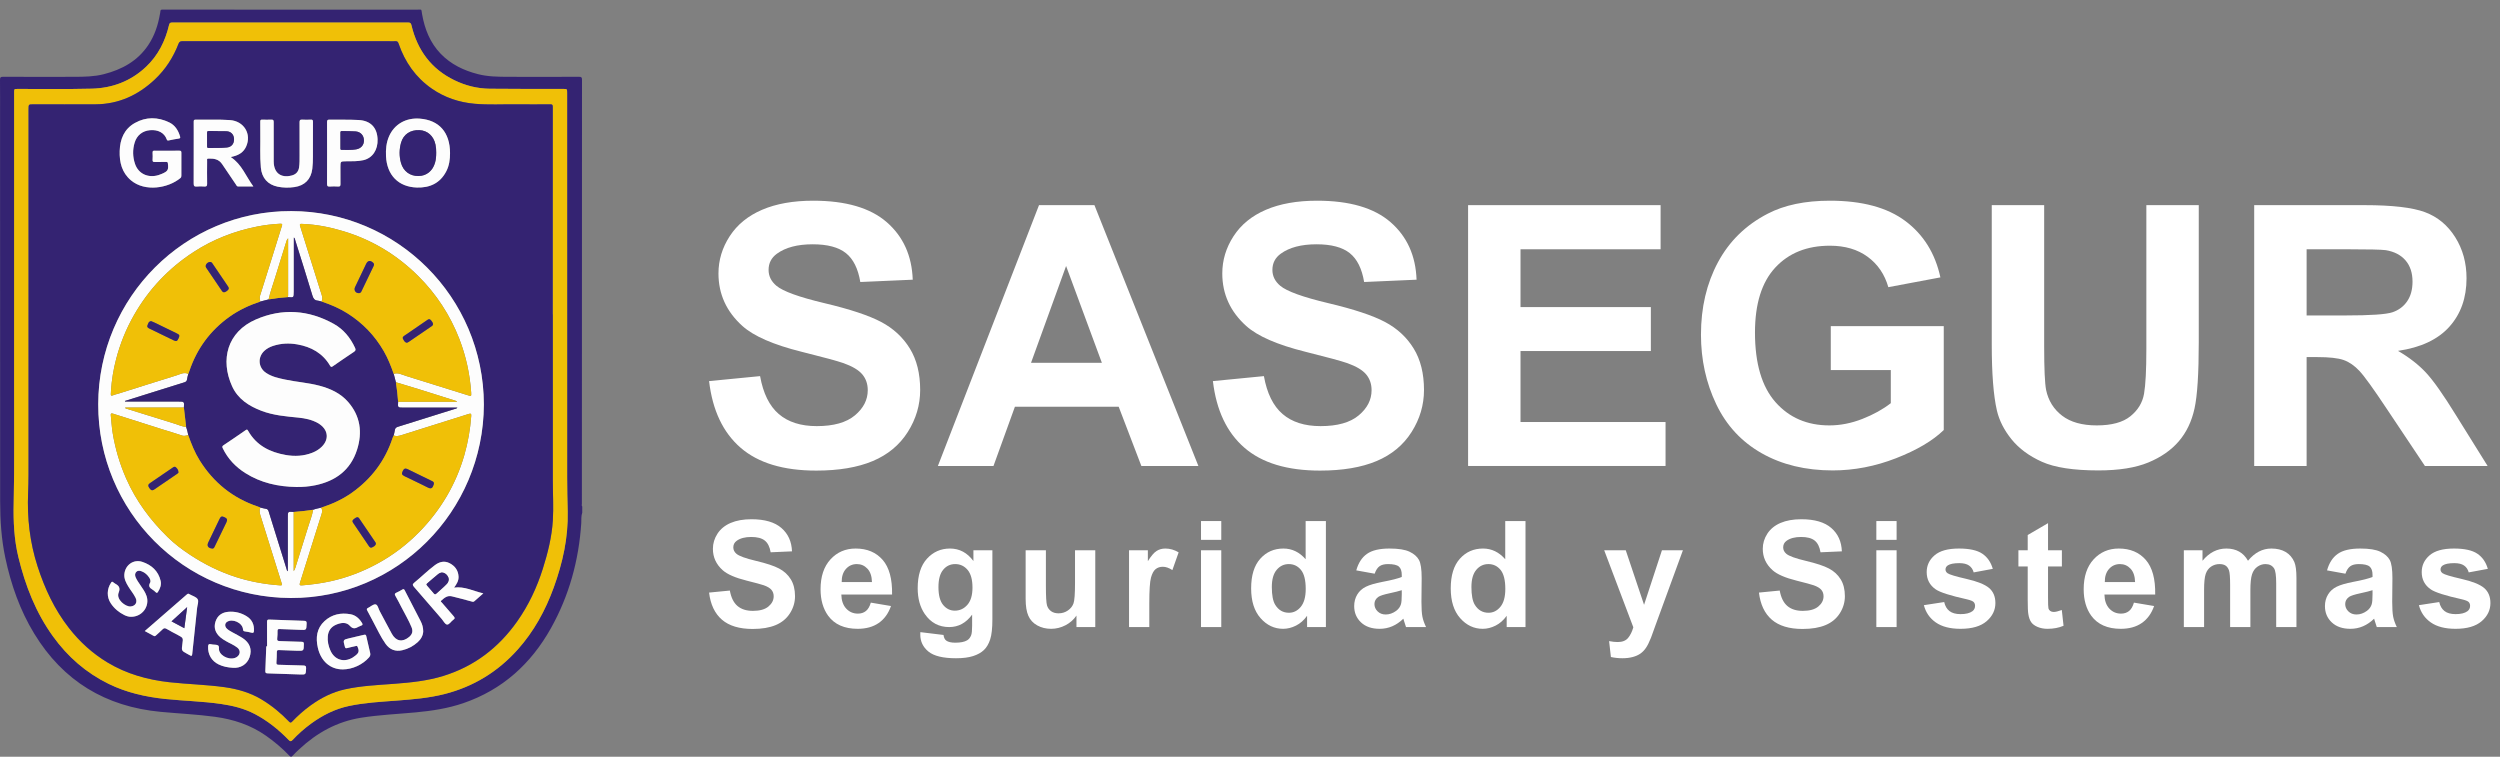 <?xml version="1.0" encoding="UTF-8"?>
<svg width="261px" height="79px" viewBox="0 0 261 79" version="1.1" xmlns="http://www.w3.org/2000/svg" xmlns:xlink="http://www.w3.org/1999/xlink">
    <rect x="0" y="0" width="261" height="79" fill="#808080" stroke="none"/>
    <title>grupo-sasegur/logo/grupo-sasegur_secundario</title>
    <g id="grupo-sasegur/logo/grupo-sasegur_secundario" stroke="none" stroke-width="1" fill="none" fill-rule="evenodd">
        <g id="grupo-sasegur_secundario" transform="translate(0, 1)" fill-rule="nonzero">
            <g id="Group-32">
                <path d="M1.477,31.268 C1.477,33.885 1.483,36.502 1.476,39.12 C1.464,43.265 1.522,47.41 1.429,51.554 C1.386,53.445 1.472,55.32 1.922,57.171 C2.644,60.145 3.734,62.948 5.539,65.446 C7.075,67.574 8.988,69.244 11.347,70.398 C13.211,71.309 15.196,71.755 17.246,71.971 C19.185,72.175 21.138,72.212 23.07,72.492 C24.295,72.669 25.483,72.959 26.591,73.54 C27.93,74.241 29.09,75.173 30.137,76.253 C30.298,76.42 30.388,76.422 30.545,76.254 C31.136,75.621 31.783,75.05 32.483,74.54 C33.68,73.668 34.972,73.014 36.434,72.704 C38.083,72.355 39.759,72.268 41.431,72.141 C43.114,72.014 44.793,71.872 46.437,71.451 C49.436,70.681 51.964,69.136 54.031,66.832 C55.739,64.927 56.945,62.723 57.813,60.326 C58.744,57.757 59.333,55.125 59.266,52.372 C59.237,51.195 59.212,50.018 59.211,48.841 C59.208,35.462 59.209,22.083 59.209,8.704 C59.209,8.284 59.209,8.286 58.802,8.285 C56.239,8.282 53.677,8.294 51.114,8.264 C49.83,8.25 48.596,7.937 47.439,7.375 C45.015,6.199 43.577,4.236 42.956,1.639 C42.91,1.447 42.849,1.349 42.615,1.349 C34.403,1.357 26.191,1.357 17.978,1.353 C17.787,1.353 17.701,1.389 17.651,1.603 C17.257,3.285 16.511,4.782 15.242,5.98 C13.65,7.482 11.717,8.204 9.566,8.258 C6.995,8.322 4.421,8.281 1.849,8.286 C1.477,8.287 1.477,8.288 1.477,8.674 C1.477,16.205 1.477,23.736 1.477,31.268 L1.477,31.268 Z M60.787,52.523 C60.658,52.873 60.708,53.243 60.685,53.602 C60.431,57.5 59.421,61.182 57.512,64.592 C55.431,68.307 52.457,71.003 48.392,72.402 C46.778,72.958 45.104,73.213 43.41,73.371 C41.509,73.549 39.599,73.63 37.707,73.93 C35.194,74.328 33.087,75.498 31.248,77.212 C31.014,77.431 30.778,77.649 30.562,77.886 C30.426,78.037 30.345,78.038 30.203,77.889 C29.461,77.115 28.648,76.427 27.77,75.81 C26.16,74.68 24.357,74.094 22.427,73.832 C20.55,73.578 18.659,73.495 16.775,73.317 C11.027,72.775 6.595,70.11 3.573,65.15 C2.081,62.702 1.151,60.038 0.557,57.245 C0.144,55.304 0.016,53.339 0.015,51.36 C0.012,37.912 0.009,24.464 0.006,11.016 C0.006,9.79 0.013,8.564 7.43605849e-05,7.338 C-0.002,7.089 0.054,7.015 0.315,7.016 C2.8,7.027 5.286,7.03 7.771,7.02 C8.799,7.016 9.829,7.004 10.836,6.746 C12.736,6.259 14.372,5.37 15.49,3.689 C16.136,2.718 16.494,1.638 16.692,0.498 C16.711,0.393 16.739,0.287 16.743,0.182 C16.749,0.041 16.816,-0.001 16.946,0.003 C17.14,0.01 17.334,0.005 17.529,0.005 C26.198,0.005 34.867,0.004 43.536,0.008 C44.085,0.008 43.963,-0.1 44.065,0.481 C44.339,2.034 44.895,3.454 46.005,4.609 C47.082,5.729 48.427,6.363 49.909,6.743 C50.944,7.008 52.004,7.016 53.061,7.02 C55.526,7.03 57.992,7.027 60.458,7.017 C60.7,7.016 60.762,7.077 60.761,7.32 C60.752,22.072 60.749,36.824 60.748,51.576 C60.748,51.677 60.701,51.789 60.787,51.881 L60.787,52.523 Z" id="Fill-4" fill="#342372"></path>
                <path d="M57.712,31.824 L57.703,31.824 C57.703,24.594 57.702,17.365 57.71,10.136 C57.71,9.897 57.611,9.892 57.436,9.892 C56.251,9.896 55.067,9.903 53.883,9.891 C52.447,9.876 51.009,9.961 49.576,9.835 C47.942,9.692 46.425,9.19 45.072,8.248 C43.388,7.076 42.273,5.475 41.611,3.543 C41.554,3.377 41.475,3.284 41.28,3.301 C41.068,3.318 40.853,3.304 40.639,3.304 C33.456,3.304 26.273,3.304 19.089,3.301 C18.886,3.301 18.736,3.311 18.644,3.551 C18.093,4.986 17.277,6.253 16.154,7.307 C14.417,8.938 12.382,9.876 9.973,9.89 C7.818,9.903 5.663,9.893 3.508,9.892 C2.98,9.892 2.98,9.891 2.98,10.409 C2.98,22.503 2.981,34.598 2.979,46.693 C2.978,47.948 2.99,49.204 2.936,50.457 C2.823,53.077 3.115,55.635 3.925,58.136 C4.677,60.457 5.692,62.635 7.199,64.565 C8.328,66.011 9.664,67.226 11.238,68.17 C13.221,69.359 15.389,69.967 17.671,70.221 C19.599,70.436 21.543,70.471 23.466,70.743 C24.833,70.935 26.134,71.315 27.325,72.033 C28.38,72.669 29.32,73.446 30.172,74.332 C30.309,74.474 30.376,74.464 30.506,74.328 C31.091,73.717 31.722,73.155 32.408,72.658 C33.502,71.864 34.683,71.26 36.014,70.966 C37.709,70.59 39.436,70.52 41.156,70.389 C42.889,70.257 44.615,70.082 46.287,69.566 C49.513,68.568 52.049,66.625 53.988,63.881 C55.181,62.194 56.048,60.341 56.671,58.374 C57.191,56.731 57.608,55.065 57.716,53.335 C57.801,51.963 57.716,50.592 57.715,49.221 C57.708,43.422 57.712,37.623 57.712,31.824 M1.477,31.268 C1.477,23.736 1.477,16.205 1.477,8.674 C1.477,8.288 1.477,8.287 1.849,8.286 C4.421,8.281 6.995,8.322 9.566,8.258 C11.717,8.204 13.65,7.482 15.242,5.98 C16.511,4.782 17.257,3.285 17.651,1.603 C17.701,1.389 17.787,1.353 17.978,1.353 C26.191,1.357 34.403,1.357 42.615,1.349 C42.849,1.349 42.91,1.447 42.956,1.639 C43.577,4.236 45.015,6.199 47.439,7.375 C48.596,7.937 49.83,8.25 51.114,8.264 C53.676,8.294 56.239,8.282 58.802,8.286 C59.209,8.286 59.209,8.284 59.209,8.704 C59.209,22.083 59.208,35.462 59.211,48.841 C59.212,50.018 59.237,51.195 59.266,52.372 C59.333,55.125 58.744,57.757 57.813,60.326 C56.945,62.723 55.739,64.927 54.031,66.832 C51.964,69.136 49.436,70.681 46.437,71.451 C44.793,71.872 43.113,72.014 41.431,72.141 C39.758,72.268 38.083,72.355 36.434,72.704 C34.972,73.014 33.68,73.668 32.483,74.54 C31.783,75.05 31.136,75.621 30.544,76.254 C30.388,76.422 30.298,76.42 30.137,76.253 C29.09,75.173 27.93,74.241 26.591,73.54 C25.483,72.959 24.295,72.669 23.07,72.492 C21.138,72.212 19.185,72.175 17.246,71.971 C15.196,71.755 13.211,71.309 11.347,70.398 C8.988,69.244 7.075,67.574 5.539,65.446 C3.735,62.948 2.644,60.145 1.922,57.171 C1.472,55.32 1.386,53.445 1.429,51.554 C1.522,47.41 1.464,43.265 1.476,39.12 C1.483,36.502 1.477,33.885 1.477,31.268" id="Fill-6" fill="#F0C007"></path>
                <path d="M44.184,64.915 C44.184,64.488 44.072,64.156 43.913,63.844 C43.366,62.772 42.808,61.706 42.258,60.636 C42.192,60.508 42.135,60.464 41.996,60.551 C41.799,60.674 41.591,60.781 41.38,60.878 C41.214,60.955 41.177,61.032 41.275,61.203 C41.497,61.59 41.702,61.987 41.905,62.385 C42.261,63.086 42.671,63.759 42.968,64.489 C43.134,64.898 43.044,65.225 42.708,65.502 C42.015,66.074 41.344,65.958 40.909,65.17 C40.477,64.388 40.071,63.593 39.646,62.808 C39.509,62.555 39.435,62.133 39.211,62.097 C38.974,62.059 38.689,62.339 38.42,62.469 C38.285,62.535 38.262,62.599 38.339,62.736 C38.556,63.126 38.752,63.527 38.965,63.919 C39.388,64.694 39.744,65.507 40.262,66.227 C40.694,66.826 41.285,67.048 41.997,66.885 C42.601,66.747 43.142,66.458 43.605,66.045 C43.958,65.729 44.169,65.333 44.184,64.915 L44.184,64.915 Z M15.114,64.881 C15.445,65.059 15.746,65.214 16.039,65.383 C16.151,65.448 16.213,65.404 16.289,65.333 C16.509,65.128 16.742,64.935 16.952,64.721 C17.094,64.578 17.207,64.543 17.395,64.657 C17.776,64.886 18.176,65.085 18.568,65.295 C19.132,65.597 19.132,65.596 19.042,66.226 C18.94,66.936 18.94,66.936 19.566,67.273 C19.652,67.319 19.74,67.359 19.822,67.411 C19.98,67.512 20.048,67.497 20.069,67.286 C20.235,65.673 20.416,64.062 20.581,62.449 C20.613,62.142 20.782,61.773 20.625,61.541 C20.465,61.305 20.096,61.211 19.818,61.054 C19.802,61.045 19.781,61.04 19.767,61.028 C19.671,60.954 19.596,60.984 19.511,61.058 C18.056,62.326 16.598,63.591 15.114,64.881 L15.114,64.881 Z M13.674,63.392 C14.839,63.408 15.653,62.301 15.303,61.229 C15.162,60.798 14.891,60.44 14.642,60.071 C14.474,59.821 14.298,59.577 14.174,59.301 C14.08,59.091 14.059,58.882 14.231,58.706 C14.398,58.535 14.602,58.572 14.8,58.649 C15.128,58.777 15.379,59.002 15.571,59.29 C15.681,59.454 15.766,59.66 15.666,59.841 C15.474,60.189 15.624,60.379 15.911,60.549 C16.035,60.623 16.147,60.721 16.25,60.823 C16.352,60.922 16.412,60.919 16.491,60.796 C16.72,60.44 16.867,60.054 16.769,59.637 C16.527,58.607 15.818,57.981 14.861,57.66 C13.939,57.351 13.054,57.995 12.982,58.965 C12.947,59.445 13.166,59.849 13.404,60.243 C13.645,60.641 13.952,60.997 14.156,61.419 C14.374,61.871 14.146,62.262 13.651,62.315 C13.118,62.372 12.098,61.583 12.386,60.876 C12.607,60.333 12.374,60.123 11.983,59.907 C11.924,59.875 11.868,59.834 11.818,59.789 C11.723,59.704 11.673,59.718 11.599,59.829 C11.149,60.494 11.126,61.33 11.571,61.994 C11.929,62.529 12.409,62.933 12.987,63.216 C13.216,63.327 13.456,63.397 13.674,63.392 L13.674,63.392 Z M24.317,68.718 C25.102,68.779 25.795,68.363 26.053,67.618 C26.339,66.796 26.09,66.105 25.299,65.595 C24.966,65.38 24.607,65.205 24.26,65.012 C24.057,64.899 23.849,64.789 23.681,64.625 C23.446,64.397 23.458,64.084 23.701,63.923 C24.275,63.545 25.313,64.021 25.369,64.695 C25.381,64.835 25.412,64.899 25.561,64.918 C25.801,64.949 26.039,64.997 26.274,65.057 C26.444,65.101 26.5,65.039 26.511,64.88 C26.555,64.222 26.319,63.693 25.759,63.342 C25.176,62.976 24.524,62.815 23.841,62.872 C23.19,62.926 22.703,63.254 22.496,63.902 C22.29,64.548 22.497,65.084 22.99,65.524 C23.165,65.68 23.365,65.798 23.565,65.918 C23.964,66.157 24.408,66.318 24.775,66.611 C25.118,66.884 25.103,67.312 24.752,67.571 C24.165,68.004 23.037,67.587 22.87,66.879 C22.83,66.708 22.922,66.471 22.752,66.375 C22.603,66.291 22.394,66.315 22.212,66.289 C22.144,66.28 22.077,66.271 22.011,66.254 C21.819,66.205 21.738,66.263 21.726,66.476 C21.68,67.301 22.084,68.011 22.828,68.369 C23.271,68.582 23.742,68.685 24.317,68.718 L24.317,68.718 Z M27.882,66.475 C27.854,66.474 27.826,66.474 27.799,66.474 C27.768,67.329 27.743,68.184 27.701,69.038 C27.691,69.244 27.752,69.295 27.952,69.3 C29.057,69.329 30.162,69.371 31.267,69.413 C31.939,69.439 31.925,69.442 31.957,68.783 C31.97,68.526 31.877,68.48 31.651,68.476 C30.798,68.46 29.945,68.422 29.092,68.402 C28.926,68.398 28.845,68.368 28.859,68.175 C28.886,67.807 28.897,67.437 28.902,67.068 C28.904,66.902 28.966,66.86 29.128,66.868 C29.758,66.9 30.388,66.918 31.018,66.938 C31.716,66.959 31.709,66.958 31.724,66.254 C31.728,66.07 31.69,66.007 31.492,66.003 C30.727,65.989 29.961,65.948 29.196,65.927 C29.006,65.922 28.913,65.883 28.941,65.663 C28.973,65.403 28.978,65.139 28.975,64.877 C28.972,64.71 29.029,64.664 29.192,64.672 C29.899,64.705 30.607,64.723 31.314,64.755 C31.997,64.787 31.987,64.792 32.013,64.097 C32.022,63.877 31.958,63.819 31.746,63.813 C30.534,63.778 29.323,63.733 28.112,63.683 C27.93,63.675 27.878,63.732 27.879,63.909 C27.886,64.764 27.882,65.619 27.882,66.475 L27.882,66.475 Z M35.791,68.886 C36.787,68.883 37.85,68.395 38.519,67.643 C38.645,67.5 38.693,67.36 38.645,67.168 C38.503,66.594 38.37,66.017 38.246,65.439 C38.211,65.277 38.158,65.233 37.993,65.275 C37.505,65.398 37.013,65.504 36.523,65.62 C35.794,65.792 35.8,65.792 36.005,66.523 C36.048,66.675 36.099,66.699 36.242,66.66 C36.541,66.578 36.845,66.517 37.146,66.447 C37.22,66.43 37.276,66.397 37.324,66.512 C37.519,66.967 37.481,67.153 37.088,67.457 C36.997,67.528 36.903,67.599 36.804,67.658 C35.897,68.191 34.939,67.891 34.504,66.934 C34.284,66.45 34.174,65.939 34.224,65.405 C34.277,64.832 34.584,64.426 35.111,64.208 C35.6,64.006 36.152,63.914 36.524,64.333 C36.862,64.714 37.117,64.608 37.446,64.427 C37.531,64.38 37.62,64.34 37.712,64.311 C37.883,64.256 37.875,64.171 37.791,64.034 C37.51,63.575 37.132,63.226 36.599,63.128 C35.594,62.942 34.654,63.137 33.889,63.834 C33.057,64.593 32.944,65.58 33.183,66.626 C33.505,68.041 34.495,68.889 35.791,68.886 L35.791,68.886 Z M47.407,60.345 C47.687,59.967 47.896,59.617 47.872,59.185 C47.837,58.544 47.5,58.091 46.948,57.802 C46.394,57.512 45.875,57.649 45.399,58.005 C44.644,58.57 43.976,59.238 43.247,59.833 C43.034,60.007 43.073,60.102 43.227,60.278 C44.191,61.382 45.145,62.496 46.103,63.606 C46.287,63.819 46.456,64.176 46.665,64.202 C46.905,64.232 47.093,63.858 47.333,63.698 C47.534,63.564 47.475,63.462 47.346,63.317 C46.933,62.853 46.53,62.38 46.127,61.907 C46.08,61.852 45.956,61.798 46.069,61.7 C46.384,61.426 46.684,61.144 47.172,61.257 C47.851,61.414 48.52,61.607 49.193,61.785 C49.3,61.813 49.41,61.871 49.521,61.771 C49.815,61.506 50.115,61.248 50.457,60.948 C49.424,60.714 48.509,60.198 47.407,60.345 L47.407,60.345 Z M34.148,14.966 C34.148,16.036 34.153,17.106 34.144,18.176 C34.142,18.391 34.177,18.495 34.423,18.475 C34.713,18.452 35.006,18.458 35.296,18.473 C35.486,18.483 35.549,18.426 35.545,18.23 C35.534,17.637 35.541,17.044 35.541,16.45 C35.541,15.842 35.541,15.847 36.141,15.84 C36.742,15.832 37.349,15.858 37.938,15.722 C38.895,15.501 39.463,14.639 39.419,13.531 C39.369,12.301 38.672,11.597 37.452,11.53 C36.434,11.474 35.415,11.507 34.396,11.49 C34.184,11.486 34.142,11.56 34.144,11.757 C34.153,12.826 34.148,13.896 34.148,14.966 L34.148,14.966 Z M32.67,14.149 C32.67,13.257 32.665,12.489 32.674,11.72 C32.676,11.542 32.629,11.481 32.447,11.49 C32.147,11.504 31.844,11.509 31.545,11.489 C31.316,11.473 31.271,11.561 31.273,11.771 C31.283,12.919 31.281,14.067 31.276,15.215 C31.274,15.642 31.288,16.072 31.221,16.496 C31.152,16.937 30.887,17.208 30.463,17.32 C29.327,17.619 28.59,17.057 28.575,15.884 C28.575,15.845 28.574,15.806 28.574,15.767 C28.572,14.425 28.567,13.082 28.573,11.74 C28.574,11.551 28.527,11.482 28.332,11.49 C28.013,11.505 27.692,11.501 27.372,11.491 C27.22,11.486 27.169,11.534 27.172,11.688 C27.181,12.097 27.169,12.506 27.176,12.914 C27.196,14.11 27.124,15.306 27.233,16.501 C27.331,17.572 27.951,18.281 28.996,18.492 C29.573,18.609 30.154,18.615 30.733,18.532 C31.823,18.376 32.47,17.712 32.605,16.62 C32.711,15.758 32.65,14.891 32.67,14.149 L32.67,14.149 Z M46.984,14.987 C46.979,12.824 45.849,11.538 43.819,11.385 C42.378,11.276 41.166,11.971 40.617,13.232 C40.327,13.896 40.264,14.601 40.3,15.315 C40.397,17.29 41.6,18.52 43.525,18.578 C44.869,18.618 45.951,18.127 46.594,16.879 C46.898,16.289 46.985,15.645 46.984,14.987 L46.984,14.987 Z M17.434,14.734 C17.22,14.734 17.007,14.734 16.793,14.734 C16.579,14.735 16.365,14.749 16.153,14.732 C15.965,14.717 15.919,14.788 15.929,14.962 C15.942,15.205 15.946,15.449 15.928,15.692 C15.914,15.885 15.995,15.916 16.164,15.911 C16.552,15.9 16.94,15.908 17.328,15.908 C17.426,15.908 17.507,15.895 17.525,16.046 C17.607,16.739 17.537,16.874 16.894,17.151 C16.778,17.2 16.66,17.247 16.54,17.283 C15.45,17.612 14.439,17.137 14.094,16.103 C13.851,15.377 13.833,14.63 14.056,13.892 C14.289,13.12 14.877,12.658 15.671,12.591 C16.497,12.52 17.167,12.863 17.409,13.558 C17.451,13.681 17.52,13.681 17.632,13.658 C17.973,13.584 18.315,13.515 18.661,13.467 C18.834,13.443 18.834,13.373 18.794,13.236 C18.608,12.601 18.265,12.066 17.669,11.779 C16.468,11.199 15.233,11.186 14.068,11.846 C12.965,12.472 12.533,13.528 12.495,14.759 C12.458,15.945 12.726,17.031 13.673,17.827 C15.142,19.061 17.555,18.649 18.834,17.591 C18.919,17.52 18.935,17.437 18.935,17.334 C18.932,16.537 18.928,15.739 18.936,14.941 C18.937,14.769 18.875,14.728 18.715,14.732 C18.288,14.741 17.861,14.735 17.434,14.734 L17.434,14.734 Z M24.113,15.417 C24.13,15.401 24.14,15.383 24.154,15.379 C24.229,15.359 24.305,15.344 24.38,15.325 C24.959,15.174 25.43,14.882 25.69,14.314 C26.293,12.997 25.474,11.641 24.008,11.537 C22.816,11.453 21.623,11.512 20.43,11.491 C20.256,11.488 20.219,11.557 20.222,11.714 C20.23,12.103 20.225,12.492 20.225,12.881 C20.225,14.631 20.23,16.381 20.219,18.132 C20.218,18.385 20.262,18.504 20.545,18.475 C20.805,18.448 21.069,18.455 21.33,18.473 C21.554,18.488 21.629,18.426 21.624,18.186 C21.609,17.389 21.618,16.592 21.623,15.795 C21.623,15.705 21.56,15.566 21.744,15.559 C22.304,15.538 22.814,15.592 23.181,16.121 C23.673,16.831 24.146,17.553 24.632,18.267 C24.689,18.351 24.722,18.468 24.858,18.468 C25.365,18.467 25.872,18.468 26.451,18.468 C25.665,17.395 25.235,16.146 24.113,15.417 L24.113,15.417 Z M50.516,41.231 C50.484,30.002 41.442,21.064 30.408,21.036 C19.328,21.008 10.281,30.012 10.254,41.205 C10.228,52.35 19.19,61.392 30.354,61.431 C41.455,61.468 50.47,52.43 50.516,41.231 L50.516,41.231 Z M57.712,31.824 C57.712,37.623 57.708,43.422 57.715,49.221 C57.716,50.593 57.801,51.963 57.716,53.335 C57.608,55.065 57.191,56.731 56.671,58.374 C56.048,60.341 55.181,62.194 53.988,63.881 C52.049,66.625 49.513,68.568 46.287,69.566 C44.616,70.082 42.889,70.257 41.156,70.389 C39.436,70.52 37.709,70.59 36.014,70.966 C34.683,71.26 33.502,71.864 32.408,72.658 C31.723,73.155 31.091,73.716 30.506,74.328 C30.376,74.464 30.309,74.474 30.172,74.332 C29.32,73.446 28.38,72.669 27.325,72.033 C26.133,71.315 24.833,70.935 23.466,70.743 C21.543,70.471 19.599,70.436 17.671,70.221 C15.389,69.967 13.221,69.359 11.238,68.17 C9.664,67.226 8.328,66.011 7.199,64.564 C5.692,62.635 4.677,60.457 3.925,58.136 C3.115,55.635 2.823,53.077 2.936,50.457 C2.99,49.204 2.978,47.948 2.979,46.693 C2.981,34.598 2.98,22.504 2.98,10.409 C2.98,9.891 2.98,9.892 3.508,9.892 C5.663,9.893 7.818,9.903 9.973,9.89 C12.382,9.876 14.417,8.938 16.154,7.307 C17.277,6.253 18.093,4.986 18.644,3.551 C18.736,3.311 18.886,3.301 19.089,3.301 C26.273,3.304 33.456,3.304 40.639,3.304 C40.853,3.304 41.068,3.319 41.28,3.301 C41.475,3.284 41.554,3.377 41.611,3.543 C42.272,5.475 43.388,7.076 45.072,8.248 C46.425,9.19 47.942,9.693 49.575,9.835 C51.009,9.961 52.447,9.876 53.883,9.891 C55.067,9.903 56.251,9.896 57.436,9.892 C57.611,9.892 57.71,9.897 57.71,10.136 C57.702,17.365 57.703,24.594 57.703,31.824 L57.712,31.824 Z" id="Fill-8" fill="#342372"></path>
                <path d="M19.654,44.437 C19.448,44.445 19.263,44.556 19.033,44.477 C18.375,44.249 17.703,44.06 17.039,43.85 C15.292,43.299 13.546,42.748 11.802,42.188 C11.596,42.122 11.544,42.171 11.566,42.373 C11.633,42.981 11.662,43.595 11.761,44.198 C12.032,45.842 12.5,47.427 13.172,48.956 C14.203,51.299 15.7,53.311 17.513,55.085 C18.226,55.783 19.034,56.392 19.874,56.944 C21.364,57.922 22.946,58.705 24.645,59.249 C26.131,59.725 27.652,60 29.205,60.109 C29.369,60.12 29.486,60.144 29.405,59.889 C28.657,57.52 27.926,55.146 27.179,52.777 C27.093,52.504 27.062,52.253 27.183,51.991 C27.371,52.034 27.557,52.088 27.747,52.117 C27.919,52.142 27.995,52.224 28.047,52.393 C28.665,54.401 29.292,56.407 29.92,58.412 C29.943,58.485 29.938,58.58 30.048,58.636 C30.048,58.53 30.048,58.443 30.048,58.357 C30.048,56.57 30.048,54.783 30.048,52.996 C30.048,52.398 30.047,52.398 30.661,52.448 L30.661,58.629 C30.753,58.504 30.803,58.38 30.843,58.252 C31.299,56.798 31.759,55.346 32.206,53.89 C32.376,53.336 32.598,52.796 32.691,52.22 C32.961,52.114 33.246,52.063 33.528,52.001 C33.736,52.327 33.58,52.641 33.484,52.948 C32.767,55.246 32.046,57.543 31.317,59.837 C31.235,60.094 31.316,60.131 31.548,60.112 C32.564,60.029 33.57,59.895 34.566,59.672 C36.261,59.292 37.867,58.675 39.39,57.849 C41.027,56.961 42.5,55.843 43.802,54.507 C46.023,52.227 47.599,49.568 48.481,46.498 C48.864,45.165 49.095,43.811 49.198,42.43 C49.215,42.197 49.164,42.143 48.925,42.218 C46.598,42.957 44.266,43.682 41.938,44.419 C41.657,44.509 41.387,44.574 41.102,44.464 C41.143,44.276 41.193,44.088 41.223,43.898 C41.254,43.704 41.351,43.614 41.544,43.555 C43.504,42.949 45.461,42.332 47.417,41.714 C47.529,41.679 47.665,41.682 47.752,41.555 C45.864,41.555 43.991,41.555 42.118,41.555 C41.523,41.555 41.523,41.555 41.565,40.949 L47.721,40.949 C47.68,40.884 47.636,40.864 47.591,40.85 C46.364,40.462 45.137,40.072 43.908,39.689 C43.051,39.422 42.19,39.166 41.33,38.905 C41.256,38.618 41.182,38.331 41.108,38.044 C41.418,37.904 41.708,38.011 41.999,38.114 C42.146,38.165 42.292,38.218 42.44,38.264 C44.567,38.929 46.696,39.591 48.823,40.257 C49.212,40.379 49.213,40.383 49.191,39.983 C49.19,39.963 49.189,39.944 49.187,39.924 C49.051,38.022 48.648,36.179 47.961,34.4 C46.994,31.901 45.559,29.703 43.662,27.818 C41.449,25.617 38.851,24.046 35.862,23.14 C34.464,22.717 33.041,22.43 31.578,22.376 C31.424,22.37 31.243,22.325 31.331,22.602 C32.048,24.881 32.763,27.159 33.472,29.44 C33.576,29.775 33.748,30.113 33.567,30.479 C33.435,30.447 33.305,30.399 33.171,30.387 C32.846,30.358 32.715,30.18 32.621,29.871 C32.041,27.949 31.436,26.035 30.834,24.12 C30.802,24.015 30.803,23.884 30.679,23.795 C30.679,25.696 30.679,27.574 30.679,29.451 C30.679,30.072 30.679,30.072 30.059,30.021 C30.067,29.963 30.081,29.906 30.081,29.848 C30.082,28.264 30.082,26.679 30.081,25.094 C30.081,24.69 30.081,24.285 30.081,23.88 C29.983,23.964 29.942,24.052 29.914,24.143 C29.506,25.447 29.094,26.75 28.697,28.057 C28.475,28.79 28.206,29.509 28.04,30.259 C27.749,30.334 27.459,30.409 27.168,30.484 C27.161,30.292 27.074,30.108 27.137,29.909 C27.538,28.641 27.935,27.371 28.333,26.102 C28.696,24.944 29.058,23.785 29.418,22.626 C29.46,22.489 29.537,22.34 29.261,22.355 C28.456,22.399 27.656,22.49 26.867,22.646 C24.486,23.116 22.258,23.979 20.217,25.306 C17.617,26.998 15.539,29.185 13.996,31.885 C13.161,33.346 12.539,34.892 12.117,36.513 C11.838,37.582 11.657,38.677 11.588,39.787 C11.547,40.449 11.522,40.352 12.08,40.173 C12.172,40.143 12.267,40.126 12.359,40.097 C14.392,39.456 16.422,38.808 18.458,38.179 C18.842,38.06 19.226,37.822 19.655,38.038 C19.612,38.226 19.553,38.412 19.529,38.602 C19.505,38.793 19.408,38.866 19.231,38.921 C17.761,39.374 16.296,39.838 14.829,40.299 C14.234,40.486 13.639,40.673 13.045,40.859 C13.048,40.88 13.051,40.901 13.054,40.922 L13.417,40.922 C15.152,40.922 16.888,40.922 18.624,40.922 C19.243,40.922 19.243,40.923 19.197,41.544 L13.064,41.544 C13.086,41.619 13.108,41.639 13.134,41.647 C14.853,42.184 16.571,42.725 18.293,43.251 C18.669,43.366 19.028,43.551 19.432,43.569 C19.529,43.853 19.607,44.141 19.654,44.437 M50.517,41.231 C50.47,52.43 41.455,61.468 30.354,61.431 C19.19,61.392 10.228,52.35 10.254,41.205 C10.281,30.012 19.328,21.008 30.408,21.036 C41.443,21.064 50.484,30.002 50.517,41.231" id="Fill-10" fill="#FDFDFD"></path>
                <path d="M22.728,12.7 L22.728,12.681 C22.428,12.681 22.127,12.686 21.827,12.679 C21.686,12.675 21.613,12.705 21.617,12.868 C21.625,13.334 21.623,13.801 21.618,14.267 C21.616,14.405 21.664,14.452 21.803,14.45 C22.433,14.444 23.064,14.462 23.692,14.398 C24.163,14.349 24.446,14.009 24.434,13.519 C24.422,13.053 24.121,12.726 23.658,12.703 C23.349,12.687 23.038,12.7 22.728,12.7 M24.113,15.417 C25.235,16.146 25.665,17.395 26.451,18.468 C25.872,18.468 25.365,18.467 24.858,18.468 C24.722,18.468 24.689,18.351 24.632,18.267 C24.146,17.553 23.673,16.831 23.181,16.121 C22.814,15.592 22.304,15.538 21.744,15.559 C21.56,15.566 21.623,15.705 21.623,15.795 C21.618,16.592 21.609,17.389 21.624,18.186 C21.629,18.426 21.554,18.488 21.33,18.473 C21.069,18.455 20.804,18.448 20.545,18.475 C20.262,18.504 20.218,18.385 20.219,18.132 C20.23,16.381 20.225,14.631 20.225,12.881 C20.225,12.492 20.23,12.103 20.222,11.714 C20.218,11.557 20.256,11.488 20.43,11.491 C21.623,11.512 22.816,11.453 24.008,11.537 C25.474,11.641 26.293,12.997 25.69,14.314 C25.43,14.882 24.959,15.174 24.38,15.325 C24.305,15.344 24.229,15.359 24.154,15.379 C24.14,15.383 24.13,15.401 24.113,15.417" id="Fill-12" fill="#FDFDFD"></path>
                <path d="M17.434,14.735 C17.861,14.735 18.288,14.741 18.715,14.732 C18.875,14.728 18.937,14.769 18.936,14.941 C18.928,15.739 18.932,16.536 18.935,17.334 C18.935,17.437 18.919,17.52 18.833,17.591 C17.555,18.649 15.142,19.061 13.674,17.827 C12.726,17.031 12.458,15.945 12.495,14.759 C12.533,13.528 12.965,12.472 14.068,11.846 C15.233,11.186 16.468,11.199 17.669,11.779 C18.265,12.066 18.608,12.601 18.794,13.236 C18.834,13.373 18.834,13.443 18.661,13.467 C18.315,13.515 17.973,13.584 17.632,13.658 C17.52,13.681 17.451,13.681 17.409,13.558 C17.167,12.863 16.497,12.52 15.67,12.591 C14.877,12.658 14.289,13.12 14.056,13.892 C13.833,14.63 13.851,15.377 14.094,16.103 C14.439,17.136 15.449,17.612 16.54,17.283 C16.66,17.247 16.778,17.2 16.894,17.151 C17.537,16.874 17.607,16.739 17.525,16.046 C17.507,15.895 17.426,15.908 17.328,15.908 C16.94,15.908 16.551,15.9 16.164,15.911 C15.995,15.916 15.915,15.885 15.928,15.691 C15.946,15.45 15.942,15.205 15.929,14.962 C15.919,14.788 15.965,14.717 16.153,14.732 C16.365,14.749 16.579,14.735 16.793,14.734 C17.007,14.734 17.22,14.734 17.434,14.735" id="Fill-14" fill="#FDFDFD"></path>
                <path d="M45.539,14.916 C45.544,14.674 45.523,14.384 45.464,14.097 C45.278,13.202 44.637,12.625 43.788,12.587 C42.837,12.545 42.117,13.028 41.869,13.901 C41.673,14.597 41.668,15.303 41.861,16.001 C42.102,16.871 42.798,17.387 43.683,17.377 C44.531,17.368 45.18,16.841 45.421,15.974 C45.513,15.644 45.542,15.307 45.539,14.916 M46.984,14.987 C46.985,15.645 46.898,16.289 46.594,16.879 C45.951,18.127 44.869,18.618 43.525,18.578 C41.6,18.52 40.397,17.29 40.299,15.315 C40.264,14.601 40.327,13.896 40.617,13.232 C41.166,11.971 42.378,11.276 43.819,11.385 C45.849,11.538 46.979,12.824 46.984,14.987" id="Fill-16" fill="#FDFDFD"></path>
                <path d="M32.67,14.149 C32.65,14.891 32.711,15.758 32.605,16.62 C32.47,17.712 31.823,18.376 30.733,18.532 C30.154,18.615 29.573,18.609 28.996,18.492 C27.951,18.281 27.331,17.572 27.233,16.501 C27.125,15.306 27.196,14.11 27.176,12.914 C27.169,12.506 27.181,12.097 27.172,11.688 C27.169,11.534 27.22,11.486 27.372,11.491 C27.692,11.501 28.013,11.504 28.332,11.49 C28.527,11.482 28.574,11.551 28.573,11.74 C28.567,13.083 28.572,14.425 28.574,15.767 C28.574,15.806 28.575,15.845 28.575,15.884 C28.59,17.057 29.327,17.619 30.463,17.32 C30.887,17.208 31.152,16.937 31.221,16.496 C31.288,16.072 31.274,15.642 31.276,15.215 C31.281,14.067 31.282,12.919 31.273,11.771 C31.271,11.561 31.316,11.473 31.545,11.489 C31.844,11.509 32.147,11.504 32.447,11.49 C32.629,11.481 32.676,11.542 32.674,11.72 C32.664,12.489 32.67,13.257 32.67,14.149" id="Fill-18" fill="#FDFDFD"></path>
                <path d="M35.541,13.637 C35.541,13.909 35.541,14.181 35.542,14.453 C35.542,14.55 35.527,14.653 35.681,14.649 C36.184,14.638 36.69,14.683 37.188,14.592 C37.701,14.499 38.008,14.127 37.996,13.645 C37.984,13.141 37.655,12.764 37.132,12.72 C36.66,12.68 36.183,12.695 35.709,12.681 C35.584,12.677 35.537,12.724 35.54,12.85 C35.546,13.112 35.542,13.375 35.541,13.637 M34.148,14.966 C34.148,13.896 34.153,12.826 34.144,11.757 C34.142,11.56 34.184,11.486 34.396,11.49 C35.415,11.507 36.434,11.474 37.452,11.53 C38.672,11.597 39.37,12.301 39.419,13.531 C39.463,14.639 38.895,15.501 37.938,15.722 C37.349,15.858 36.742,15.832 36.141,15.84 C35.541,15.847 35.541,15.842 35.541,16.45 C35.541,17.044 35.534,17.637 35.545,18.23 C35.549,18.426 35.486,18.483 35.296,18.473 C35.006,18.458 34.713,18.452 34.423,18.475 C34.177,18.495 34.142,18.391 34.143,18.176 C34.153,17.106 34.148,16.036 34.148,14.966" id="Fill-20" fill="#FDFDFD"></path>
                <path d="M46.849,59.482 C46.846,59.258 46.657,58.974 46.433,58.852 C46.187,58.717 45.952,58.772 45.754,58.93 C45.361,59.245 44.986,59.582 44.602,59.909 C44.52,59.978 44.504,60.033 44.584,60.122 C44.83,60.397 45.07,60.677 45.305,60.96 C45.385,61.056 45.444,61.065 45.539,60.979 C45.911,60.639 46.302,60.32 46.65,59.954 C46.778,59.82 46.832,59.66 46.849,59.482 M47.407,60.345 C48.509,60.198 49.424,60.714 50.457,60.948 C50.115,61.248 49.815,61.506 49.521,61.771 C49.41,61.871 49.3,61.813 49.193,61.785 C48.52,61.607 47.851,61.414 47.172,61.256 C46.684,61.144 46.384,61.426 46.069,61.7 C45.956,61.798 46.08,61.852 46.127,61.907 C46.53,62.38 46.933,62.853 47.346,63.317 C47.475,63.462 47.534,63.564 47.333,63.698 C47.093,63.858 46.905,64.232 46.665,64.202 C46.456,64.176 46.287,63.819 46.103,63.606 C45.145,62.496 44.191,61.382 43.227,60.278 C43.073,60.102 43.034,60.007 43.247,59.833 C43.976,59.238 44.644,58.57 45.399,58.005 C45.875,57.649 46.394,57.512 46.949,57.802 C47.5,58.091 47.837,58.544 47.872,59.185 C47.896,59.617 47.687,59.967 47.407,60.345" id="Fill-22" fill="#FDFDFD"></path>
                <path d="M35.791,68.886 C34.495,68.889 33.505,68.041 33.183,66.626 C32.944,65.58 33.057,64.593 33.889,63.834 C34.654,63.137 35.595,62.942 36.599,63.127 C37.132,63.226 37.51,63.575 37.791,64.034 C37.875,64.171 37.883,64.256 37.712,64.311 C37.62,64.34 37.53,64.38 37.446,64.427 C37.117,64.608 36.862,64.714 36.524,64.333 C36.152,63.914 35.6,64.006 35.111,64.208 C34.584,64.426 34.277,64.832 34.224,65.405 C34.174,65.939 34.284,66.449 34.504,66.934 C34.939,67.891 35.897,68.191 36.804,67.658 C36.903,67.599 36.997,67.528 37.089,67.457 C37.481,67.153 37.519,66.967 37.324,66.512 C37.275,66.397 37.22,66.43 37.146,66.447 C36.845,66.517 36.541,66.578 36.242,66.66 C36.099,66.699 36.048,66.675 36.005,66.523 C35.8,65.792 35.794,65.792 36.523,65.62 C37.013,65.504 37.505,65.398 37.993,65.275 C38.158,65.233 38.211,65.277 38.246,65.439 C38.369,66.017 38.503,66.594 38.645,67.168 C38.693,67.36 38.645,67.5 38.519,67.643 C37.85,68.395 36.787,68.883 35.791,68.886" id="Fill-24" fill="#FDFDFD"></path>
                <path d="M27.882,66.475 C27.882,65.619 27.886,64.764 27.879,63.909 C27.878,63.732 27.93,63.675 28.112,63.683 C29.323,63.733 30.534,63.778 31.746,63.813 C31.958,63.819 32.022,63.876 32.013,64.097 C31.987,64.792 31.997,64.787 31.314,64.755 C30.607,64.723 29.899,64.705 29.192,64.672 C29.029,64.664 28.973,64.71 28.975,64.877 C28.978,65.139 28.973,65.403 28.94,65.663 C28.913,65.882 29.006,65.922 29.196,65.927 C29.961,65.948 30.727,65.989 31.492,66.003 C31.69,66.007 31.728,66.07 31.724,66.254 C31.71,66.958 31.716,66.959 31.018,66.938 C30.388,66.918 29.758,66.9 29.128,66.868 C28.966,66.86 28.904,66.902 28.902,67.068 C28.897,67.437 28.886,67.807 28.859,68.175 C28.845,68.368 28.926,68.398 29.092,68.402 C29.945,68.422 30.798,68.46 31.651,68.476 C31.877,68.48 31.969,68.526 31.957,68.783 C31.925,69.442 31.939,69.439 31.267,69.413 C30.162,69.371 29.057,69.329 27.952,69.301 C27.752,69.295 27.691,69.244 27.701,69.038 C27.743,68.184 27.768,67.329 27.798,66.474 C27.826,66.474 27.854,66.474 27.882,66.475" id="Fill-26" fill="#FDFDFD"></path>
                <path d="M24.317,68.718 C23.742,68.685 23.271,68.582 22.828,68.369 C22.084,68.011 21.68,67.301 21.726,66.476 C21.738,66.263 21.819,66.205 22.011,66.254 C22.077,66.271 22.144,66.28 22.212,66.289 C22.394,66.315 22.603,66.291 22.752,66.376 C22.922,66.471 22.83,66.708 22.87,66.879 C23.037,67.587 24.165,68.004 24.752,67.571 C25.103,67.312 25.118,66.884 24.775,66.611 C24.408,66.318 23.964,66.157 23.565,65.918 C23.365,65.798 23.165,65.68 22.99,65.524 C22.497,65.084 22.29,64.548 22.496,63.902 C22.703,63.254 23.19,62.926 23.841,62.872 C24.524,62.815 25.176,62.976 25.759,63.342 C26.319,63.692 26.555,64.222 26.511,64.88 C26.5,65.039 26.444,65.101 26.274,65.057 C26.039,64.997 25.801,64.949 25.561,64.918 C25.412,64.899 25.381,64.835 25.37,64.695 C25.313,64.021 24.275,63.545 23.701,63.923 C23.459,64.084 23.446,64.397 23.681,64.625 C23.849,64.79 24.056,64.899 24.26,65.012 C24.607,65.205 24.966,65.38 25.299,65.595 C26.09,66.105 26.339,66.796 26.053,67.618 C25.795,68.363 25.102,68.779 24.317,68.718" id="Fill-28" fill="#FDFDFD"></path>
                <path d="M13.674,63.392 C13.456,63.397 13.216,63.328 12.987,63.216 C12.409,62.933 11.929,62.529 11.571,61.994 C11.126,61.33 11.149,60.494 11.599,59.829 C11.674,59.718 11.723,59.704 11.818,59.789 C11.868,59.834 11.924,59.875 11.983,59.907 C12.374,60.123 12.607,60.333 12.386,60.876 C12.098,61.583 13.118,62.372 13.651,62.315 C14.146,62.262 14.374,61.871 14.156,61.419 C13.952,60.997 13.645,60.641 13.404,60.243 C13.166,59.849 12.947,59.445 12.982,58.965 C13.054,57.995 13.939,57.351 14.861,57.66 C15.818,57.981 16.527,58.607 16.769,59.637 C16.867,60.054 16.72,60.44 16.491,60.796 C16.412,60.919 16.352,60.921 16.25,60.823 C16.147,60.721 16.035,60.623 15.911,60.549 C15.624,60.379 15.473,60.189 15.666,59.841 C15.766,59.66 15.681,59.454 15.571,59.29 C15.379,59.002 15.128,58.776 14.8,58.649 C14.602,58.572 14.398,58.535 14.231,58.706 C14.059,58.882 14.08,59.091 14.174,59.301 C14.298,59.578 14.474,59.821 14.642,60.071 C14.891,60.44 15.162,60.799 15.303,61.229 C15.653,62.301 14.839,63.408 13.674,63.392" id="Fill-30" fill="#FDFDFD"></path>
                <path d="M19.538,62.383 C18.963,62.907 18.444,63.38 17.907,63.87 C18.367,64.116 18.79,64.342 19.244,64.584 C19.341,63.851 19.435,63.154 19.538,62.383 M15.114,64.881 C16.598,63.591 18.056,62.326 19.511,61.058 C19.596,60.984 19.671,60.954 19.767,61.028 C19.782,61.04 19.802,61.045 19.818,61.055 C20.096,61.211 20.465,61.305 20.625,61.541 C20.782,61.773 20.613,62.142 20.581,62.449 C20.416,64.062 20.235,65.673 20.069,67.286 C20.048,67.497 19.98,67.513 19.822,67.411 C19.74,67.359 19.652,67.319 19.566,67.273 C18.94,66.936 18.94,66.936 19.042,66.226 C19.132,65.596 19.132,65.597 18.568,65.295 C18.175,65.085 17.776,64.886 17.395,64.657 C17.207,64.543 17.094,64.578 16.953,64.721 C16.742,64.936 16.509,65.128 16.289,65.333 C16.213,65.405 16.151,65.448 16.039,65.383 C15.746,65.214 15.445,65.059 15.114,64.881" id="Fill-32" fill="#FDFDFD"></path>
                <path d="M44.184,64.915 C44.169,65.333 43.958,65.729 43.605,66.045 C43.142,66.458 42.601,66.747 41.997,66.885 C41.285,67.048 40.694,66.826 40.262,66.227 C39.744,65.507 39.388,64.694 38.965,63.919 C38.752,63.527 38.556,63.126 38.339,62.736 C38.262,62.599 38.285,62.535 38.42,62.469 C38.689,62.339 38.974,62.059 39.211,62.097 C39.435,62.133 39.509,62.555 39.646,62.808 C40.071,63.593 40.477,64.388 40.909,65.17 C41.344,65.958 42.015,66.074 42.708,65.502 C43.044,65.225 43.134,64.898 42.968,64.489 C42.671,63.759 42.261,63.086 41.905,62.385 C41.702,61.987 41.497,61.59 41.275,61.203 C41.177,61.032 41.214,60.955 41.38,60.878 C41.591,60.781 41.799,60.674 41.996,60.551 C42.135,60.464 42.192,60.508 42.258,60.636 C42.808,61.706 43.366,62.772 43.913,63.844 C44.072,64.156 44.184,64.488 44.184,64.915" id="Fill-34" fill="#FDFDFD"></path>
                <path d="M30.94,49.841 C31.612,49.851 32.279,49.794 32.936,49.657 C35.06,49.212 36.608,48.061 37.28,45.938 C37.85,44.134 37.625,42.436 36.347,40.968 C35.553,40.055 34.502,39.576 33.357,39.27 C32.183,38.957 30.967,38.88 29.782,38.629 C29.09,38.483 28.396,38.337 27.791,37.939 C26.946,37.383 26.87,36.275 27.627,35.601 C27.877,35.379 28.167,35.226 28.483,35.12 C29.321,34.839 30.18,34.803 31.04,34.955 C32.487,35.211 33.69,35.871 34.458,37.18 C34.563,37.359 34.631,37.318 34.759,37.229 C35.486,36.727 36.211,36.223 36.948,35.737 C37.135,35.614 37.158,35.513 37.068,35.317 C36.578,34.253 35.861,33.377 34.841,32.809 C32.218,31.35 29.469,31.161 26.727,32.346 C23.709,33.651 22.979,36.571 24.232,39.327 C24.835,40.653 25.981,41.389 27.299,41.891 C28.539,42.364 29.844,42.47 31.146,42.599 C31.853,42.67 32.544,42.808 33.175,43.164 C34.335,43.818 34.433,44.988 33.395,45.814 C33.15,46.01 32.88,46.159 32.589,46.272 C31.696,46.62 30.77,46.664 29.841,46.502 C28.178,46.213 26.766,45.508 25.899,43.968 C25.821,43.828 25.773,43.82 25.645,43.909 C24.88,44.44 24.112,44.967 23.336,45.483 C23.186,45.583 23.187,45.658 23.259,45.805 C23.787,46.895 24.586,47.737 25.599,48.38 C27.229,49.414 29.035,49.812 30.94,49.841 M30.059,30.02 C30.679,30.072 30.679,30.072 30.679,29.451 C30.679,27.574 30.679,25.696 30.679,23.795 C30.803,23.883 30.802,24.015 30.835,24.12 C31.437,26.035 32.041,27.949 32.621,29.871 C32.715,30.18 32.846,30.358 33.171,30.387 C33.305,30.399 33.435,30.447 33.567,30.479 C34.52,30.791 35.435,31.183 36.285,31.721 C37.874,32.725 39.135,34.04 40.075,35.672 C40.508,36.426 40.823,37.228 41.108,38.045 C41.182,38.331 41.256,38.618 41.331,38.905 C41.429,39.584 41.519,40.264 41.565,40.949 C41.523,41.555 41.523,41.555 42.118,41.555 C43.991,41.555 45.864,41.555 47.751,41.555 C47.665,41.682 47.529,41.679 47.417,41.714 C45.461,42.332 43.504,42.949 41.544,43.554 C41.351,43.614 41.254,43.704 41.223,43.898 C41.193,44.088 41.143,44.276 41.101,44.464 C41.069,44.534 41.028,44.602 41.004,44.675 C40.225,47.078 38.785,48.989 36.733,50.445 C35.75,51.142 34.666,51.626 33.527,52.001 C33.246,52.062 32.961,52.115 32.691,52.22 C32.017,52.316 31.341,52.403 30.661,52.449 C30.047,52.398 30.048,52.398 30.048,52.996 C30.048,54.783 30.048,56.57 30.048,58.357 C30.048,58.443 30.048,58.53 30.048,58.636 C29.938,58.58 29.943,58.485 29.92,58.412 C29.292,56.407 28.665,54.401 28.047,52.393 C27.995,52.224 27.92,52.142 27.748,52.117 C27.558,52.089 27.371,52.034 27.183,51.991 C27.094,51.955 27.007,51.915 26.916,51.884 C24.306,51.011 22.292,49.385 20.837,47.054 C20.325,46.235 19.976,45.342 19.654,44.437 C19.607,44.141 19.529,43.853 19.432,43.569 C19.354,42.894 19.275,42.219 19.197,41.544 C19.243,40.923 19.243,40.922 18.624,40.922 C16.888,40.922 15.152,40.922 13.417,40.922 L13.054,40.922 C13.051,40.901 13.048,40.88 13.045,40.859 C13.639,40.672 14.234,40.486 14.829,40.299 C16.296,39.838 17.761,39.373 19.231,38.921 C19.408,38.866 19.505,38.793 19.529,38.602 C19.553,38.412 19.612,38.226 19.655,38.038 C19.693,37.938 19.734,37.84 19.768,37.739 C20.557,35.389 21.956,33.495 23.973,32.058 C24.954,31.359 26.032,30.864 27.168,30.484 C27.459,30.409 27.749,30.334 28.04,30.259 C28.708,30.141 29.382,30.065 30.059,30.02" id="Fill-36" fill="#342372"></path>
                <path d="M37.496,29.605 C37.597,29.587 37.675,29.539 37.721,29.443 C38.15,28.551 38.579,27.66 39.007,26.768 C39.068,26.642 39.063,26.526 38.952,26.425 C38.649,26.148 38.394,26.194 38.22,26.559 C37.836,27.363 37.452,28.168 37.068,28.973 C36.911,29.302 37.129,29.625 37.496,29.605 M42.483,34.781 C42.531,34.759 42.598,34.742 42.652,34.705 C43.46,34.155 44.268,33.603 45.073,33.049 C45.28,32.906 45.219,32.74 45.099,32.573 C44.982,32.412 44.873,32.228 44.635,32.39 C43.819,32.946 43.005,33.505 42.192,34.064 C42.082,34.14 41.992,34.246 42.075,34.383 C42.171,34.542 42.233,34.747 42.483,34.781 M41.108,38.045 C40.823,37.228 40.508,36.426 40.075,35.672 C39.135,34.04 37.873,32.725 36.285,31.721 C35.435,31.183 34.519,30.79 33.567,30.479 C33.748,30.113 33.576,29.775 33.472,29.44 C32.763,27.159 32.048,24.88 31.331,22.602 C31.243,22.325 31.425,22.37 31.578,22.376 C33.041,22.43 34.464,22.716 35.862,23.14 C38.851,24.046 41.449,25.617 43.662,27.818 C45.559,29.703 46.994,31.901 47.961,34.4 C48.648,36.179 49.051,38.022 49.187,39.924 C49.189,39.944 49.19,39.963 49.191,39.983 C49.213,40.383 49.211,40.379 48.823,40.257 C46.696,39.591 44.567,38.929 42.44,38.264 C42.292,38.218 42.146,38.165 42,38.114 C41.708,38.011 41.418,37.904 41.108,38.045" id="Fill-38" fill="#F0C007"></path>
                <path d="M45.296,49.533 C45.335,49.328 45.194,49.266 45.062,49.202 C44.225,48.794 43.386,48.39 42.551,47.978 C42.317,47.863 42.169,47.922 42.059,48.151 C41.908,48.463 41.933,48.568 42.251,48.724 C43.053,49.116 43.863,49.49 44.659,49.894 C45.046,50.091 45.169,49.945 45.296,49.533 M39.243,55.751 C39.231,55.713 39.225,55.662 39.199,55.624 C38.635,54.789 38.072,53.953 37.501,53.123 C37.351,52.905 37.185,53.019 37.027,53.13 C36.868,53.242 36.711,53.356 36.86,53.576 C37.413,54.395 37.968,55.213 38.524,56.031 C38.602,56.145 38.714,56.218 38.847,56.147 C39.012,56.059 39.21,55.993 39.243,55.751 M33.527,52.001 C34.666,51.626 35.75,51.142 36.733,50.445 C38.785,48.989 40.225,47.078 41.004,44.675 C41.028,44.602 41.069,44.534 41.101,44.464 C41.387,44.574 41.656,44.509 41.938,44.419 C44.266,43.681 46.598,42.957 48.925,42.218 C49.164,42.143 49.215,42.197 49.198,42.43 C49.095,43.811 48.864,45.165 48.481,46.498 C47.599,49.568 46.023,52.227 43.802,54.507 C42.5,55.843 41.027,56.96 39.39,57.849 C37.867,58.676 36.261,59.292 34.566,59.672 C33.57,59.895 32.564,60.029 31.548,60.112 C31.316,60.131 31.235,60.094 31.317,59.837 C32.045,57.543 32.767,55.246 33.484,52.948 C33.58,52.641 33.736,52.327 33.527,52.001" id="Fill-40" fill="#F0C007"></path>
                <path d="M21.928,26.35 C21.62,26.359 21.367,26.712 21.519,26.939 C22.062,27.754 22.615,28.562 23.167,29.371 C23.305,29.572 23.461,29.539 23.639,29.41 C23.817,29.28 23.978,29.16 23.814,28.918 C23.265,28.107 22.715,27.297 22.167,26.486 C22.108,26.399 22.036,26.344 21.928,26.35 M15.779,32.526 C15.5,32.555 15.471,32.786 15.396,32.965 C15.321,33.142 15.453,33.234 15.59,33.3 C16.433,33.712 17.276,34.125 18.123,34.528 C18.416,34.667 18.501,34.624 18.637,34.328 C18.778,34.022 18.757,33.954 18.462,33.809 C17.697,33.435 16.932,33.062 16.166,32.692 C16.036,32.629 15.9,32.578 15.779,32.526 M27.168,30.484 C26.032,30.864 24.954,31.359 23.973,32.058 C21.956,33.495 20.558,35.389 19.768,37.739 C19.734,37.84 19.693,37.938 19.655,38.038 C19.226,37.822 18.842,38.06 18.458,38.179 C16.422,38.808 14.392,39.456 12.359,40.097 C12.267,40.126 12.172,40.143 12.08,40.173 C11.522,40.352 11.547,40.449 11.588,39.787 C11.657,38.677 11.838,37.582 12.117,36.513 C12.539,34.892 13.161,33.345 13.996,31.885 C15.539,29.185 17.617,26.998 20.217,25.306 C22.258,23.979 24.486,23.116 26.867,22.646 C27.656,22.49 28.456,22.4 29.261,22.355 C29.537,22.34 29.46,22.489 29.418,22.626 C29.058,23.785 28.696,24.944 28.333,26.102 C27.935,27.371 27.538,28.641 27.137,29.909 C27.074,30.108 27.161,30.292 27.168,30.484" id="Fill-42" fill="#F0C007"></path>
                <path d="M22.134,56.265 C22.325,56.308 22.376,56.134 22.441,56.002 C22.844,55.175 23.233,54.341 23.642,53.518 C23.768,53.263 23.702,53.121 23.465,53.009 C23.168,52.869 23.059,52.894 22.928,53.164 C22.532,53.984 22.137,54.804 21.745,55.626 C21.575,55.981 21.715,56.218 22.134,56.265 M18.632,48.314 C18.619,48.036 18.49,47.897 18.353,47.779 C18.224,47.666 18.1,47.772 17.988,47.849 C17.212,48.38 16.438,48.914 15.658,49.438 C15.428,49.593 15.45,49.749 15.59,49.949 C15.728,50.145 15.855,50.273 16.108,50.098 C16.887,49.556 17.675,49.026 18.459,48.491 C18.548,48.43 18.639,48.369 18.632,48.314 M19.654,44.437 C19.976,45.342 20.326,46.235 20.837,47.054 C22.292,49.385 24.306,51.011 26.916,51.884 C27.007,51.915 27.094,51.955 27.183,51.991 C27.062,52.253 27.093,52.504 27.179,52.777 C27.926,55.146 28.657,57.52 29.405,59.889 C29.486,60.144 29.369,60.12 29.205,60.109 C27.652,60 26.131,59.725 24.645,59.249 C22.946,58.705 21.364,57.922 19.874,56.944 C19.034,56.392 18.226,55.783 17.513,55.085 C15.7,53.311 14.203,51.299 13.172,48.956 C12.5,47.427 12.032,45.842 11.761,44.198 C11.662,43.595 11.632,42.981 11.566,42.373 C11.544,42.171 11.596,42.122 11.802,42.188 C13.546,42.748 15.292,43.299 17.039,43.85 C17.703,44.06 18.375,44.249 19.033,44.477 C19.263,44.556 19.448,44.445 19.654,44.437" id="Fill-44" fill="#F0C007"></path>
                <path d="M30.059,30.02 C29.382,30.065 28.708,30.141 28.04,30.259 C28.206,29.509 28.475,28.79 28.697,28.057 C29.094,26.749 29.507,25.447 29.914,24.143 C29.942,24.052 29.983,23.964 30.081,23.88 C30.081,24.285 30.081,24.69 30.081,25.094 C30.082,26.679 30.082,28.264 30.081,29.848 C30.081,29.906 30.067,29.963 30.059,30.02" id="Fill-46" fill="#F0C007"></path>
                <path d="M41.565,40.949 C41.519,40.264 41.428,39.584 41.33,38.905 C42.19,39.166 43.051,39.422 43.908,39.689 C45.137,40.072 46.363,40.462 47.591,40.85 C47.636,40.864 47.68,40.884 47.721,40.949 L41.565,40.949 Z" id="Fill-48" fill="#F0C007"></path>
                <path d="M30.661,52.449 C31.341,52.403 32.017,52.316 32.691,52.22 C32.598,52.796 32.376,53.336 32.206,53.889 C31.759,55.346 31.299,56.798 30.843,58.252 C30.803,58.38 30.753,58.504 30.661,58.629 L30.661,52.449 Z" id="Fill-50" fill="#F0C007"></path>
                <path d="M19.197,41.544 C19.275,42.219 19.354,42.894 19.432,43.569 C19.028,43.551 18.669,43.366 18.293,43.251 C16.571,42.725 14.853,42.183 13.133,41.647 C13.108,41.639 13.086,41.619 13.064,41.544 L19.197,41.544 Z" id="Fill-52" fill="#F0C007"></path>
                <path d="M22.728,12.7 C23.038,12.7 23.349,12.687 23.658,12.703 C24.121,12.726 24.422,13.053 24.434,13.519 C24.446,14.009 24.163,14.349 23.692,14.398 C23.064,14.462 22.433,14.444 21.803,14.45 C21.664,14.452 21.616,14.405 21.618,14.267 C21.623,13.801 21.625,13.334 21.617,12.868 C21.613,12.705 21.686,12.675 21.827,12.679 C22.127,12.686 22.428,12.681 22.728,12.681 L22.728,12.7 Z" id="Fill-54" fill="#342372"></path>
                <path d="M45.539,14.916 C45.542,15.307 45.513,15.644 45.421,15.974 C45.18,16.841 44.531,17.368 43.683,17.377 C42.798,17.387 42.102,16.871 41.861,16.001 C41.668,15.303 41.673,14.597 41.869,13.901 C42.117,13.028 42.837,12.545 43.788,12.587 C44.637,12.625 45.278,13.202 45.464,14.097 C45.523,14.384 45.544,14.674 45.539,14.916" id="Fill-56" fill="#342372"></path>
                <path d="M35.541,13.637 C35.542,13.375 35.546,13.112 35.54,12.85 C35.537,12.724 35.584,12.677 35.709,12.681 C36.183,12.695 36.66,12.68 37.132,12.72 C37.655,12.764 37.984,13.141 37.996,13.645 C38.008,14.127 37.701,14.499 37.188,14.592 C36.69,14.683 36.184,14.638 35.68,14.649 C35.527,14.653 35.542,14.55 35.542,14.453 C35.541,14.181 35.541,13.909 35.541,13.637" id="Fill-58" fill="#342372"></path>
                <path d="M46.85,59.482 C46.832,59.66 46.778,59.82 46.65,59.954 C46.302,60.32 45.911,60.639 45.539,60.979 C45.444,61.065 45.385,61.056 45.305,60.96 C45.07,60.677 44.83,60.397 44.584,60.122 C44.504,60.033 44.52,59.978 44.602,59.909 C44.986,59.583 45.361,59.245 45.754,58.93 C45.952,58.772 46.187,58.717 46.433,58.852 C46.657,58.974 46.846,59.258 46.85,59.482" id="Fill-60" fill="#342372"></path>
                <path d="M19.538,62.383 C19.435,63.154 19.341,63.851 19.244,64.584 C18.79,64.342 18.367,64.116 17.907,63.87 C18.444,63.38 18.963,62.907 19.538,62.383" id="Fill-62" fill="#342372"></path>
                <path d="M30.94,49.841 C29.035,49.812 27.229,49.414 25.599,48.38 C24.586,47.737 23.787,46.895 23.259,45.805 C23.187,45.658 23.186,45.583 23.336,45.483 C24.112,44.967 24.88,44.44 25.645,43.909 C25.773,43.82 25.821,43.828 25.899,43.968 C26.766,45.508 28.178,46.213 29.841,46.502 C30.77,46.664 31.696,46.62 32.589,46.272 C32.88,46.159 33.15,46.01 33.395,45.814 C34.433,44.988 34.335,43.818 33.175,43.164 C32.544,42.808 31.853,42.67 31.146,42.599 C29.844,42.47 28.539,42.364 27.299,41.891 C25.981,41.389 24.835,40.653 24.232,39.327 C22.979,36.571 23.709,33.651 26.727,32.346 C29.469,31.161 32.218,31.35 34.841,32.809 C35.861,33.377 36.578,34.253 37.068,35.317 C37.158,35.513 37.135,35.614 36.948,35.737 C36.211,36.223 35.486,36.727 34.759,37.229 C34.631,37.318 34.563,37.359 34.458,37.18 C33.69,35.871 32.487,35.211 31.04,34.955 C30.18,34.803 29.321,34.839 28.483,35.12 C28.167,35.226 27.877,35.379 27.627,35.601 C26.87,36.275 26.946,37.383 27.791,37.939 C28.396,38.337 29.09,38.483 29.782,38.629 C30.967,38.88 32.183,38.957 33.357,39.27 C34.502,39.576 35.553,40.055 36.347,40.968 C37.625,42.436 37.85,44.134 37.28,45.938 C36.608,48.061 35.06,49.212 32.936,49.657 C32.279,49.794 31.612,49.851 30.94,49.841" id="Fill-64" fill="#FDFDFD"></path>
                <path d="M42.483,34.781 C42.233,34.747 42.171,34.542 42.075,34.383 C41.992,34.246 42.082,34.14 42.192,34.065 C43.005,33.505 43.819,32.946 44.635,32.39 C44.873,32.228 44.983,32.412 45.099,32.573 C45.219,32.74 45.28,32.906 45.073,33.049 C44.268,33.603 43.46,34.155 42.652,34.705 C42.598,34.741 42.531,34.759 42.483,34.781" id="Fill-66" fill="#342372"></path>
                <path d="M37.496,29.605 C37.129,29.625 36.911,29.302 37.068,28.973 C37.452,28.168 37.836,27.363 38.22,26.559 C38.394,26.194 38.649,26.148 38.952,26.425 C39.063,26.526 39.068,26.642 39.007,26.768 C38.579,27.66 38.15,28.551 37.721,29.443 C37.675,29.539 37.597,29.587 37.496,29.605" id="Fill-68" fill="#342372"></path>
                <path d="M39.243,55.751 C39.21,55.993 39.011,56.059 38.847,56.147 C38.714,56.218 38.602,56.145 38.524,56.031 C37.968,55.213 37.412,54.396 36.86,53.576 C36.711,53.356 36.868,53.242 37.027,53.13 C37.185,53.019 37.351,52.905 37.501,53.123 C38.072,53.953 38.635,54.789 39.199,55.624 C39.225,55.662 39.231,55.713 39.243,55.751" id="Fill-70" fill="#342372"></path>
                <path d="M45.296,49.533 C45.169,49.945 45.046,50.091 44.659,49.894 C43.863,49.49 43.053,49.116 42.251,48.724 C41.933,48.568 41.908,48.463 42.059,48.151 C42.169,47.922 42.317,47.863 42.551,47.978 C43.386,48.39 44.225,48.794 45.062,49.202 C45.194,49.266 45.335,49.328 45.296,49.533" id="Fill-72" fill="#342372"></path>
                <path d="M15.779,32.526 C15.9,32.578 16.036,32.629 16.166,32.692 C16.932,33.062 17.697,33.435 18.462,33.809 C18.758,33.954 18.778,34.022 18.637,34.328 C18.5,34.624 18.416,34.667 18.123,34.528 C17.275,34.125 16.433,33.712 15.59,33.3 C15.453,33.234 15.321,33.142 15.396,32.965 C15.471,32.786 15.5,32.555 15.779,32.526" id="Fill-74" fill="#342372"></path>
                <path d="M21.927,26.35 C22.036,26.344 22.108,26.399 22.166,26.486 C22.715,27.297 23.266,28.107 23.814,28.918 C23.978,29.16 23.817,29.28 23.639,29.41 C23.462,29.538 23.305,29.572 23.167,29.371 C22.615,28.562 22.062,27.754 21.518,26.939 C21.367,26.712 21.62,26.359 21.927,26.35" id="Fill-76" fill="#342372"></path>
                <path d="M18.632,48.314 C18.639,48.369 18.548,48.43 18.459,48.491 C17.675,49.026 16.887,49.556 16.108,50.098 C15.855,50.273 15.728,50.146 15.59,49.949 C15.45,49.749 15.428,49.593 15.658,49.438 C16.438,48.914 17.212,48.38 17.988,47.849 C18.1,47.772 18.224,47.666 18.353,47.779 C18.49,47.897 18.62,48.036 18.632,48.314" id="Fill-78" fill="#342372"></path>
                <path d="M22.134,56.265 C21.715,56.218 21.575,55.981 21.745,55.626 C22.137,54.804 22.532,53.984 22.928,53.164 C23.059,52.894 23.168,52.869 23.465,53.009 C23.702,53.121 23.768,53.263 23.642,53.518 C23.233,54.341 22.844,55.175 22.441,56.002 C22.376,56.134 22.325,56.308 22.134,56.265" id="Fill-80" fill="#342372"></path>
            </g>
            <g id="Seguridad-y-Sistemas" transform="translate(74.028, 53.209)" fill="#FFFFFF">
                <path d="M0,7.656 L2.168,7.445 C2.298,8.174 2.563,8.711 2.962,9.053 C3.361,9.395 3.899,9.566 4.576,9.566 C5.294,9.566 5.834,9.414 6.198,9.109 C6.562,8.805 6.744,8.449 6.744,8.041 C6.744,7.779 6.667,7.557 6.514,7.373 C6.361,7.189 6.094,7.029 5.713,6.893 C5.452,6.803 4.857,6.642 3.929,6.41 C2.735,6.113 1.897,5.748 1.415,5.315 C0.738,4.706 0.399,3.964 0.399,3.088 C0.399,2.524 0.558,1.997 0.877,1.506 C1.195,1.016 1.655,0.642 2.254,0.385 C2.854,0.128 3.578,0 4.426,0 C5.811,0 6.853,0.305 7.553,0.914 C8.253,1.523 8.621,2.336 8.656,3.352 L6.428,3.45 C6.333,2.882 6.128,2.473 5.814,2.224 C5.501,1.974 5.03,1.85 4.403,1.85 C3.756,1.85 3.249,1.983 2.883,2.25 C2.647,2.421 2.529,2.65 2.529,2.937 C2.529,3.199 2.639,3.423 2.86,3.609 C3.141,3.846 3.824,4.092 4.907,4.349 C5.991,4.606 6.793,4.871 7.312,5.146 C7.832,5.42 8.238,5.795 8.532,6.271 C8.825,6.746 8.972,7.334 8.972,8.033 C8.972,8.668 8.796,9.262 8.445,9.815 C8.094,10.369 7.597,10.781 6.955,11.05 C6.312,11.319 5.512,11.454 4.554,11.454 C3.159,11.454 2.087,11.13 1.34,10.484 C0.592,9.837 0.146,8.894 0,7.656 Z" id="Path"></path>
                <path d="M16.885,8.705 L18.992,9.06 C18.721,9.835 18.293,10.426 17.709,10.831 C17.124,11.236 16.393,11.439 15.515,11.439 C14.125,11.439 13.096,10.983 12.429,10.072 C11.902,9.342 11.638,8.421 11.638,7.309 C11.638,5.98 11.985,4.939 12.677,4.187 C13.37,3.434 14.245,3.058 15.304,3.058 C16.493,3.058 17.431,3.452 18.119,4.239 C18.806,5.027 19.135,6.234 19.105,7.86 L13.806,7.86 C13.821,8.489 13.992,8.979 14.318,9.328 C14.644,9.678 15.051,9.853 15.537,9.853 C15.868,9.853 16.147,9.763 16.373,9.581 C16.599,9.4 16.769,9.108 16.885,8.705 Z M17.005,6.561 C16.99,5.947 16.832,5.48 16.531,5.161 C16.23,4.841 15.863,4.681 15.432,4.681 C14.97,4.681 14.589,4.85 14.288,5.187 C13.987,5.524 13.839,5.982 13.844,6.561 L17.005,6.561 Z" id="Shape"></path>
                <path d="M22.057,11.786 L24.474,12.08 C24.514,12.362 24.607,12.556 24.752,12.662 C24.953,12.813 25.269,12.888 25.7,12.888 C26.252,12.888 26.666,12.805 26.942,12.639 C27.128,12.528 27.268,12.35 27.364,12.103 C27.429,11.927 27.462,11.602 27.462,11.129 L27.462,9.959 C26.829,10.825 26.032,11.257 25.068,11.257 C23.994,11.257 23.144,10.802 22.517,9.891 C22.025,9.171 21.779,8.275 21.779,7.203 C21.779,5.859 22.101,4.832 22.746,4.122 C23.391,3.413 24.193,3.058 25.151,3.058 C26.139,3.058 26.955,3.493 27.597,4.364 L27.597,3.239 L29.577,3.239 L29.577,10.434 C29.577,11.381 29.499,12.088 29.343,12.556 C29.188,13.024 28.97,13.392 28.689,13.658 C28.408,13.925 28.032,14.134 27.563,14.285 C27.094,14.436 26.501,14.512 25.783,14.512 C24.428,14.512 23.467,14.279 22.9,13.813 C22.333,13.348 22.05,12.757 22.05,12.043 C22.05,11.972 22.052,11.887 22.057,11.786 Z M23.947,7.082 C23.947,7.933 24.111,8.556 24.44,8.951 C24.768,9.346 25.174,9.544 25.655,9.544 C26.172,9.544 26.609,9.341 26.965,8.936 C27.321,8.531 27.499,7.93 27.499,7.135 C27.499,6.304 27.329,5.688 26.987,5.285 C26.646,4.883 26.215,4.681 25.693,4.681 C25.186,4.681 24.768,4.879 24.44,5.274 C24.111,5.669 23.947,6.272 23.947,7.082 Z" id="Shape"></path>
                <path d="M38.355,11.257 L38.355,10.057 C38.064,10.485 37.681,10.822 37.207,11.069 C36.733,11.315 36.232,11.439 35.706,11.439 C35.169,11.439 34.687,11.32 34.26,11.084 C33.834,10.847 33.525,10.515 33.335,10.087 C33.144,9.659 33.049,9.068 33.049,8.313 L33.049,3.239 L35.164,3.239 L35.164,6.924 C35.164,8.051 35.202,8.742 35.28,8.996 C35.358,9.25 35.5,9.452 35.706,9.6 C35.911,9.749 36.172,9.823 36.488,9.823 C36.85,9.823 37.173,9.723 37.459,9.525 C37.745,9.326 37.941,9.079 38.046,8.785 C38.152,8.49 38.204,7.769 38.204,6.622 L38.204,3.239 L40.319,3.239 L40.319,11.257 L38.355,11.257 Z" id="Path"></path>
                <path d="M45.959,11.257 L43.844,11.257 L43.844,3.239 L45.808,3.239 L45.808,4.379 C46.145,3.841 46.447,3.486 46.715,3.315 C46.984,3.143 47.289,3.058 47.63,3.058 C48.112,3.058 48.576,3.191 49.022,3.458 L48.368,5.308 C48.011,5.076 47.68,4.961 47.374,4.961 C47.078,4.961 46.827,5.042 46.621,5.206 C46.416,5.37 46.254,5.665 46.136,6.093 C46.018,6.521 45.959,7.417 45.959,8.781 L45.959,11.257 Z" id="Path"></path>
                <path d="M51.358,2.152 L51.358,0.189 L53.473,0.189 L53.473,2.152 L51.358,2.152 Z M51.358,11.257 L51.358,3.239 L53.473,3.239 L53.473,11.257 L51.358,11.257 Z" id="Shape"></path>
                <path d="M64.396,11.257 L62.432,11.257 L62.432,10.08 C62.105,10.538 61.72,10.879 61.276,11.103 C60.832,11.327 60.384,11.439 59.933,11.439 C59.014,11.439 58.228,11.067 57.573,10.325 C56.918,9.583 56.591,8.547 56.591,7.218 C56.591,5.859 56.91,4.826 57.547,4.119 C58.184,3.411 58.989,3.058 59.963,3.058 C60.856,3.058 61.629,3.43 62.281,4.175 L62.281,0.189 L64.396,0.189 L64.396,11.257 Z M58.751,7.075 C58.751,7.93 58.869,8.549 59.105,8.932 C59.446,9.486 59.923,9.763 60.535,9.763 C61.022,9.763 61.436,9.555 61.777,9.14 C62.118,8.724 62.289,8.104 62.289,7.278 C62.289,6.357 62.123,5.694 61.792,5.289 C61.461,4.884 61.037,4.681 60.52,4.681 C60.018,4.681 59.598,4.881 59.259,5.281 C58.92,5.682 58.751,6.279 58.751,7.075 Z" id="Shape"></path>
                <path d="M69.486,5.685 L67.567,5.338 C67.783,4.563 68.154,3.989 68.681,3.617 C69.208,3.244 69.991,3.058 71.029,3.058 C71.973,3.058 72.675,3.17 73.137,3.394 C73.598,3.618 73.923,3.902 74.111,4.247 C74.3,4.592 74.394,5.225 74.394,6.146 L74.371,8.622 C74.371,9.327 74.405,9.847 74.473,10.182 C74.54,10.516 74.667,10.875 74.853,11.257 L72.76,11.257 C72.705,11.117 72.637,10.908 72.557,10.631 C72.522,10.505 72.497,10.422 72.482,10.382 C72.121,10.734 71.734,10.998 71.323,11.174 C70.911,11.351 70.472,11.439 70.006,11.439 C69.183,11.439 68.534,11.215 68.06,10.767 C67.586,10.319 67.349,9.752 67.349,9.068 C67.349,8.615 67.457,8.211 67.672,7.856 C67.888,7.501 68.19,7.229 68.579,7.041 C68.968,6.852 69.529,6.687 70.261,6.546 C71.25,6.36 71.935,6.186 72.316,6.025 L72.316,5.814 C72.316,5.406 72.216,5.115 72.015,4.942 C71.815,4.768 71.436,4.681 70.879,4.681 C70.502,4.681 70.209,4.755 69.998,4.904 C69.787,5.052 69.617,5.313 69.486,5.685 Z M72.316,7.407 C72.045,7.497 71.616,7.606 71.029,7.731 C70.442,7.857 70.058,7.981 69.878,8.101 C69.602,8.298 69.464,8.547 69.464,8.849 C69.464,9.146 69.574,9.403 69.795,9.619 C70.016,9.835 70.297,9.944 70.638,9.944 C71.019,9.944 71.383,9.818 71.729,9.566 C71.985,9.375 72.153,9.141 72.234,8.864 C72.289,8.683 72.316,8.338 72.316,7.83 L72.316,7.407 Z" id="Shape"></path>
                <path d="M85.234,11.257 L83.27,11.257 L83.27,10.08 C82.944,10.538 82.558,10.879 82.114,11.103 C81.67,11.327 81.222,11.439 80.771,11.439 C79.853,11.439 79.066,11.067 78.411,10.325 C77.756,9.583 77.429,8.547 77.429,7.218 C77.429,5.859 77.748,4.826 78.385,4.119 C79.022,3.411 79.828,3.058 80.801,3.058 C81.694,3.058 82.467,3.43 83.119,4.175 L83.119,0.189 L85.234,0.189 L85.234,11.257 Z M79.589,7.075 C79.589,7.93 79.707,8.549 79.943,8.932 C80.284,9.486 80.761,9.763 81.373,9.763 C81.86,9.763 82.274,9.555 82.615,9.14 C82.956,8.724 83.127,8.104 83.127,7.278 C83.127,6.357 82.961,5.694 82.63,5.289 C82.299,4.884 81.875,4.681 81.358,4.681 C80.856,4.681 80.436,4.881 80.097,5.281 C79.759,5.682 79.589,6.279 79.589,7.075 Z" id="Shape"></path>
                <path d="M93.45,3.239 L95.701,3.239 L97.612,8.932 L99.479,3.239 L101.669,3.239 L98.847,10.955 L98.342,12.352 C98.157,12.82 97.98,13.178 97.812,13.424 C97.644,13.671 97.45,13.871 97.232,14.025 C97.014,14.178 96.745,14.298 96.427,14.383 C96.108,14.469 95.748,14.512 95.347,14.512 C94.94,14.512 94.541,14.469 94.15,14.383 L93.962,12.722 C94.293,12.788 94.592,12.82 94.858,12.82 C95.349,12.82 95.713,12.676 95.949,12.386 C96.185,12.097 96.365,11.728 96.491,11.28 L93.45,3.239 Z" id="Path"></path>
                <path d="M109.607,7.656 L111.774,7.445 C111.905,8.174 112.169,8.711 112.568,9.053 C112.967,9.395 113.505,9.566 114.183,9.566 C114.9,9.566 115.441,9.414 115.805,9.109 C116.169,8.805 116.35,8.449 116.35,8.041 C116.35,7.779 116.274,7.557 116.121,7.373 C115.968,7.189 115.701,7.029 115.319,6.893 C115.058,6.803 114.464,6.642 113.535,6.41 C112.341,6.113 111.503,5.748 111.022,5.315 C110.344,4.706 110.005,3.964 110.005,3.088 C110.005,2.524 110.165,1.997 110.483,1.506 C110.802,1.016 111.261,0.642 111.861,0.385 C112.46,0.128 113.184,0 114.032,0 C115.417,0 116.46,0.305 117.16,0.914 C117.86,1.523 118.227,2.336 118.262,3.352 L116.034,3.45 C115.939,2.882 115.735,2.473 115.421,2.224 C115.107,1.974 114.637,1.85 114.01,1.85 C113.362,1.85 112.856,1.983 112.489,2.25 C112.253,2.421 112.136,2.65 112.136,2.937 C112.136,3.199 112.246,3.423 112.467,3.609 C112.748,3.846 113.43,4.092 114.514,4.349 C115.598,4.606 116.399,4.871 116.919,5.146 C117.438,5.42 117.845,5.795 118.138,6.271 C118.432,6.746 118.578,7.334 118.578,8.033 C118.578,8.668 118.403,9.262 118.052,9.815 C117.7,10.369 117.204,10.781 116.561,11.05 C115.919,11.319 115.119,11.454 114.16,11.454 C112.765,11.454 111.694,11.13 110.946,10.484 C110.199,9.837 109.752,8.894 109.607,7.656 Z" id="Path"></path>
                <path d="M121.862,2.152 L121.862,0.189 L123.977,0.189 L123.977,2.152 L121.862,2.152 Z M121.862,11.257 L121.862,3.239 L123.977,3.239 L123.977,11.257 L121.862,11.257 Z" id="Shape"></path>
                <path d="M126.824,8.97 L128.947,8.645 C129.037,9.058 129.22,9.371 129.496,9.585 C129.772,9.799 130.159,9.906 130.655,9.906 C131.202,9.906 131.614,9.805 131.89,9.604 C132.075,9.463 132.168,9.274 132.168,9.038 C132.168,8.877 132.118,8.743 132.018,8.638 C131.912,8.537 131.677,8.444 131.31,8.358 C129.604,7.981 128.523,7.636 128.066,7.324 C127.434,6.891 127.118,6.289 127.118,5.519 C127.118,4.825 127.391,4.241 127.938,3.768 C128.485,3.294 129.333,3.058 130.482,3.058 C131.576,3.058 132.389,3.237 132.921,3.594 C133.453,3.951 133.819,4.48 134.02,5.179 L132.025,5.549 C131.94,5.237 131.778,4.998 131.54,4.832 C131.301,4.666 130.962,4.583 130.52,4.583 C129.963,4.583 129.564,4.661 129.323,4.817 C129.163,4.928 129.082,5.071 129.082,5.247 C129.082,5.398 129.153,5.527 129.293,5.633 C129.484,5.773 130.142,5.972 131.269,6.229 C132.395,6.486 133.182,6.8 133.628,7.173 C134.07,7.55 134.291,8.076 134.291,8.751 C134.291,9.486 133.985,10.117 133.373,10.646 C132.76,11.174 131.855,11.439 130.655,11.439 C129.567,11.439 128.705,11.217 128.07,10.774 C127.435,10.331 127.02,9.73 126.824,8.97 Z" id="Path"></path>
                <path d="M141.233,3.239 L141.233,4.93 L139.787,4.93 L139.787,8.162 C139.787,8.816 139.801,9.197 139.829,9.306 C139.856,9.414 139.919,9.503 140.017,9.574 C140.115,9.644 140.234,9.679 140.375,9.679 C140.57,9.679 140.854,9.611 141.225,9.476 L141.406,11.122 C140.914,11.333 140.357,11.439 139.735,11.439 C139.353,11.439 139.01,11.374 138.704,11.246 C138.397,11.118 138.173,10.952 138.03,10.748 C137.887,10.544 137.788,10.268 137.733,9.921 C137.687,9.674 137.665,9.176 137.665,8.426 L137.665,4.93 L136.694,4.93 L136.694,3.239 L137.665,3.239 L137.665,1.646 L139.787,0.408 L139.787,3.239 L141.233,3.239 Z" id="Path"></path>
                <path d="M148.754,8.705 L150.861,9.06 C150.59,9.835 150.163,10.426 149.578,10.831 C148.993,11.236 148.262,11.439 147.384,11.439 C145.994,11.439 144.965,10.983 144.298,10.072 C143.771,9.342 143.508,8.421 143.508,7.309 C143.508,5.98 143.854,4.939 144.546,4.187 C145.239,3.434 146.114,3.058 147.173,3.058 C148.362,3.058 149.301,3.452 149.988,4.239 C150.676,5.027 151.004,6.234 150.974,7.86 L145.675,7.86 C145.69,8.489 145.861,8.979 146.187,9.328 C146.513,9.678 146.92,9.853 147.407,9.853 C147.738,9.853 148.016,9.763 148.242,9.581 C148.468,9.4 148.638,9.108 148.754,8.705 Z M148.874,6.561 C148.859,5.947 148.701,5.48 148.4,5.161 C148.099,4.841 147.733,4.681 147.301,4.681 C146.84,4.681 146.458,4.85 146.157,5.187 C145.856,5.524 145.708,5.982 145.713,6.561 L148.874,6.561 Z" id="Shape"></path>
                <path d="M153.964,3.239 L155.914,3.239 L155.914,4.334 C156.611,3.483 157.442,3.058 158.405,3.058 C158.917,3.058 159.361,3.164 159.737,3.375 C160.114,3.586 160.422,3.906 160.663,4.334 C161.014,3.906 161.393,3.586 161.8,3.375 C162.206,3.164 162.64,3.058 163.102,3.058 C163.689,3.058 164.186,3.177 164.592,3.416 C164.999,3.656 165.302,4.007 165.503,4.47 C165.648,4.812 165.721,5.366 165.721,6.131 L165.721,11.257 L163.606,11.257 L163.606,6.674 C163.606,5.879 163.533,5.366 163.388,5.134 C163.192,4.832 162.891,4.681 162.485,4.681 C162.189,4.681 161.91,4.772 161.649,4.953 C161.388,5.134 161.2,5.4 161.085,5.75 C160.969,6.099 160.912,6.652 160.912,7.407 L160.912,11.257 L158.797,11.257 L158.797,6.863 C158.797,6.083 158.759,5.58 158.684,5.353 C158.608,5.127 158.492,4.958 158.334,4.847 C158.176,4.737 157.961,4.681 157.69,4.681 C157.364,4.681 157.07,4.769 156.809,4.945 C156.549,5.122 156.362,5.376 156.249,5.708 C156.136,6.04 156.079,6.591 156.079,7.362 L156.079,11.257 L153.964,11.257 L153.964,3.239 Z" id="Path"></path>
                <path d="M170.834,5.685 L168.915,5.338 C169.13,4.563 169.502,3.989 170.029,3.617 C170.555,3.244 171.338,3.058 172.377,3.058 C173.32,3.058 174.023,3.17 174.484,3.394 C174.946,3.618 175.271,3.902 175.459,4.247 C175.647,4.592 175.741,5.225 175.741,6.146 L175.719,8.622 C175.719,9.327 175.753,9.847 175.82,10.182 C175.888,10.516 176.015,10.875 176.2,11.257 L174.108,11.257 C174.053,11.117 173.985,10.908 173.905,10.631 C173.87,10.505 173.845,10.422 173.83,10.382 C173.468,10.734 173.082,10.998 172.67,11.174 C172.259,11.351 171.82,11.439 171.353,11.439 C170.53,11.439 169.882,11.215 169.408,10.767 C168.933,10.319 168.696,9.752 168.696,9.068 C168.696,8.615 168.804,8.211 169.02,7.856 C169.236,7.501 169.538,7.229 169.927,7.041 C170.316,6.852 170.877,6.687 171.609,6.546 C172.598,6.36 173.283,6.186 173.664,6.025 L173.664,5.814 C173.664,5.406 173.564,5.115 173.363,4.942 C173.162,4.768 172.783,4.681 172.226,4.681 C171.85,4.681 171.556,4.755 171.346,4.904 C171.135,5.052 170.964,5.313 170.834,5.685 Z M173.664,7.407 C173.393,7.497 172.964,7.606 172.377,7.731 C171.79,7.857 171.406,7.981 171.225,8.101 C170.949,8.298 170.811,8.547 170.811,8.849 C170.811,9.146 170.922,9.403 171.142,9.619 C171.363,9.835 171.644,9.944 171.985,9.944 C172.367,9.944 172.731,9.818 173.077,9.566 C173.333,9.375 173.501,9.141 173.581,8.864 C173.636,8.683 173.664,8.338 173.664,7.83 L173.664,7.407 Z" id="Shape"></path>
                <path d="M178.506,8.97 L180.628,8.645 C180.719,9.058 180.902,9.371 181.178,9.585 C181.454,9.799 181.84,9.906 182.337,9.906 C182.884,9.906 183.295,9.805 183.571,9.604 C183.757,9.463 183.85,9.274 183.85,9.038 C183.85,8.877 183.799,8.743 183.699,8.638 C183.594,8.537 183.358,8.444 182.992,8.358 C181.286,7.981 180.204,7.636 179.748,7.324 C179.115,6.891 178.799,6.289 178.799,5.519 C178.799,4.825 179.073,4.241 179.62,3.768 C180.167,3.294 181.015,3.058 182.164,3.058 C183.258,3.058 184.07,3.237 184.602,3.594 C185.134,3.951 185.501,4.48 185.701,5.179 L183.707,5.549 C183.621,5.237 183.46,4.998 183.221,4.832 C182.983,4.666 182.643,4.583 182.201,4.583 C181.644,4.583 181.245,4.661 181.005,4.817 C180.844,4.928 180.764,5.071 180.764,5.247 C180.764,5.398 180.834,5.527 180.974,5.633 C181.165,5.773 181.824,5.972 182.95,6.229 C184.077,6.486 184.863,6.8 185.31,7.173 C185.751,7.55 185.972,8.076 185.972,8.751 C185.972,9.486 185.666,10.117 185.054,10.646 C184.442,11.174 183.536,11.439 182.337,11.439 C181.248,11.439 180.386,11.217 179.751,10.774 C179.117,10.331 178.701,9.73 178.506,8.97 Z" id="Path"></path>
            </g>
            <g id="SASEGUR" transform="translate(74.028, 19.953)" fill="#FFFFFF">
                <path d="M0,18.834 L5.325,18.314 C5.645,20.11 6.295,21.429 7.275,22.271 C8.255,23.113 9.577,23.534 11.241,23.534 C13.003,23.534 14.332,23.159 15.225,22.41 C16.119,21.661 16.566,20.785 16.566,19.782 C16.566,19.138 16.378,18.59 16.002,18.138 C15.626,17.686 14.969,17.293 14.033,16.958 C13.392,16.735 11.931,16.339 9.651,15.77 C6.717,15.039 4.659,14.141 3.476,13.076 C1.812,11.578 0.98,9.751 0.98,7.597 C0.98,6.21 1.371,4.913 2.154,3.706 C2.937,2.498 4.064,1.579 5.537,0.947 C7.01,0.316 8.788,0 10.871,0 C14.273,0 16.834,0.749 18.553,2.247 C20.272,3.746 21.175,5.746 21.262,8.247 L15.789,8.488 C15.555,7.089 15.053,6.083 14.282,5.47 C13.512,4.857 12.356,4.551 10.816,4.551 C9.226,4.551 7.981,4.879 7.081,5.535 C6.502,5.956 6.212,6.52 6.212,7.225 C6.212,7.869 6.483,8.42 7.026,8.879 C7.716,9.461 9.392,10.067 12.054,10.699 C14.717,11.33 16.686,11.984 17.961,12.658 C19.237,13.333 20.235,14.256 20.956,15.426 C21.678,16.596 22.038,18.042 22.038,19.763 C22.038,21.323 21.607,22.784 20.744,24.147 C19.881,25.509 18.661,26.521 17.083,27.183 C15.506,27.846 13.54,28.177 11.185,28.177 C7.759,28.177 5.127,27.382 3.291,25.79 C1.454,24.199 0.357,21.881 0,18.834 Z" id="Path"></path>
                <path d="M51.083,27.694 L45.13,27.694 L42.763,21.509 L31.929,21.509 L29.692,27.694 L23.887,27.694 L34.444,0.464 L40.231,0.464 L51.083,27.694 Z M41.007,16.921 L37.272,6.817 L33.612,16.921 L41.007,16.921 Z" id="Shape"></path>
                <path d="M52.599,18.834 L57.924,18.314 C58.244,20.11 58.894,21.429 59.874,22.271 C60.854,23.113 62.176,23.534 63.84,23.534 C65.603,23.534 66.931,23.159 67.824,22.41 C68.718,21.661 69.165,20.785 69.165,19.782 C69.165,19.138 68.977,18.59 68.601,18.138 C68.225,17.686 67.569,17.293 66.632,16.958 C65.991,16.735 64.53,16.339 62.25,15.77 C59.317,15.039 57.258,14.141 56.075,13.076 C54.411,11.578 53.579,9.751 53.579,7.597 C53.579,6.21 53.97,4.913 54.753,3.706 C55.536,2.498 56.664,1.579 58.136,0.947 C59.609,0.316 61.387,0 63.47,0 C66.872,0 69.433,0.749 71.152,2.247 C72.872,3.746 73.774,5.746 73.861,8.247 L68.388,8.488 C68.154,7.089 67.652,6.083 66.881,5.47 C66.111,4.857 64.956,4.551 63.415,4.551 C61.825,4.551 60.58,4.879 59.68,5.535 C59.101,5.956 58.811,6.52 58.811,7.225 C58.811,7.869 59.082,8.42 59.625,8.879 C60.315,9.461 61.991,10.067 64.654,10.699 C67.316,11.33 69.285,11.984 70.561,12.658 C71.836,13.333 72.835,14.256 73.556,15.426 C74.277,16.596 74.637,18.042 74.637,19.763 C74.637,21.323 74.206,22.784 73.343,24.147 C72.48,25.509 71.26,26.521 69.682,27.183 C68.105,27.846 66.139,28.177 63.785,28.177 C60.358,28.177 57.727,27.382 55.89,25.79 C54.054,24.199 52.957,21.881 52.599,18.834 Z" id="Path"></path>
                <polygon id="Path" points="79.241 27.694 79.241 0.464 99.338 0.464 99.338 5.071 84.713 5.071 84.713 11.107 98.321 11.107 98.321 15.695 84.713 15.695 84.713 23.106 99.855 23.106 99.855 27.694"></polygon>
                <path d="M117.105,17.683 L117.105,13.095 L128.9,13.095 L128.9,23.942 C127.754,25.057 126.093,26.038 123.918,26.886 C121.742,27.734 119.539,28.159 117.308,28.159 C114.473,28.159 112.002,27.561 109.894,26.366 C107.787,25.171 106.203,23.462 105.143,21.24 C104.083,19.017 103.553,16.599 103.553,13.986 C103.553,11.151 104.145,8.631 105.328,6.427 C106.511,4.223 108.243,2.532 110.523,1.356 C112.261,0.452 114.424,0 117.012,0 C120.377,0 123.006,0.709 124.898,2.127 C126.79,3.545 128.007,5.504 128.549,8.006 L123.114,9.027 C122.731,7.69 122.013,6.634 120.96,5.86 C119.906,5.086 118.59,4.699 117.012,4.699 C114.621,4.699 112.72,5.461 111.309,6.984 C109.897,8.507 109.192,10.767 109.192,13.764 C109.192,16.995 109.907,19.419 111.336,21.035 C112.766,22.651 114.64,23.459 116.957,23.459 C118.103,23.459 119.253,23.233 120.405,22.781 C121.557,22.329 122.547,21.781 123.372,21.138 L123.372,17.683 L117.105,17.683 Z" id="Path"></path>
                <path d="M133.911,0.464 L139.383,0.464 L139.383,15.212 C139.383,17.553 139.451,19.07 139.587,19.763 C139.821,20.877 140.378,21.772 141.26,22.447 C142.141,23.122 143.346,23.459 144.874,23.459 C146.427,23.459 147.598,23.14 148.387,22.503 C149.176,21.865 149.65,21.082 149.811,20.153 C149.971,19.224 150.051,17.683 150.051,15.528 L150.051,0.464 L155.523,0.464 L155.523,14.767 C155.523,18.036 155.376,20.345 155.08,21.695 C154.784,23.044 154.239,24.184 153.444,25.112 C152.649,26.041 151.585,26.781 150.254,27.332 C148.923,27.883 147.185,28.159 145.041,28.159 C142.452,28.159 140.489,27.858 139.152,27.258 C137.815,26.657 136.758,25.877 135.981,24.917 C135.205,23.958 134.693,22.952 134.447,21.899 C134.089,20.339 133.911,18.036 133.911,14.989 L133.911,0.464 Z" id="Path"></path>
                <path d="M161.31,27.694 L161.31,0.464 L172.829,0.464 C175.725,0.464 177.83,0.709 179.142,1.198 C180.455,1.687 181.506,2.557 182.295,3.808 C183.083,5.058 183.478,6.489 183.478,8.098 C183.478,10.142 182.88,11.829 181.684,13.16 C180.489,14.491 178.702,15.33 176.323,15.677 C177.506,16.37 178.483,17.132 179.253,17.961 C180.024,18.791 181.062,20.265 182.368,22.382 L185.678,27.694 L179.133,27.694 L175.177,21.769 C173.771,19.652 172.81,18.317 172.292,17.766 C171.775,17.215 171.226,16.838 170.647,16.633 C170.068,16.429 169.149,16.327 167.892,16.327 L166.783,16.327 L166.783,27.694 L161.31,27.694 Z M166.783,11.98 L170.832,11.98 C173.457,11.98 175.096,11.869 175.75,11.646 C176.403,11.423 176.914,11.039 177.284,10.494 C177.654,9.95 177.839,9.269 177.839,8.451 C177.839,7.535 177.595,6.795 177.109,6.232 C176.622,5.668 175.935,5.312 175.047,5.164 C174.603,5.102 173.272,5.071 171.054,5.071 L166.783,5.071 L166.783,11.98 Z" id="Shape"></path>
            </g>
        </g>
    </g>
</svg>
